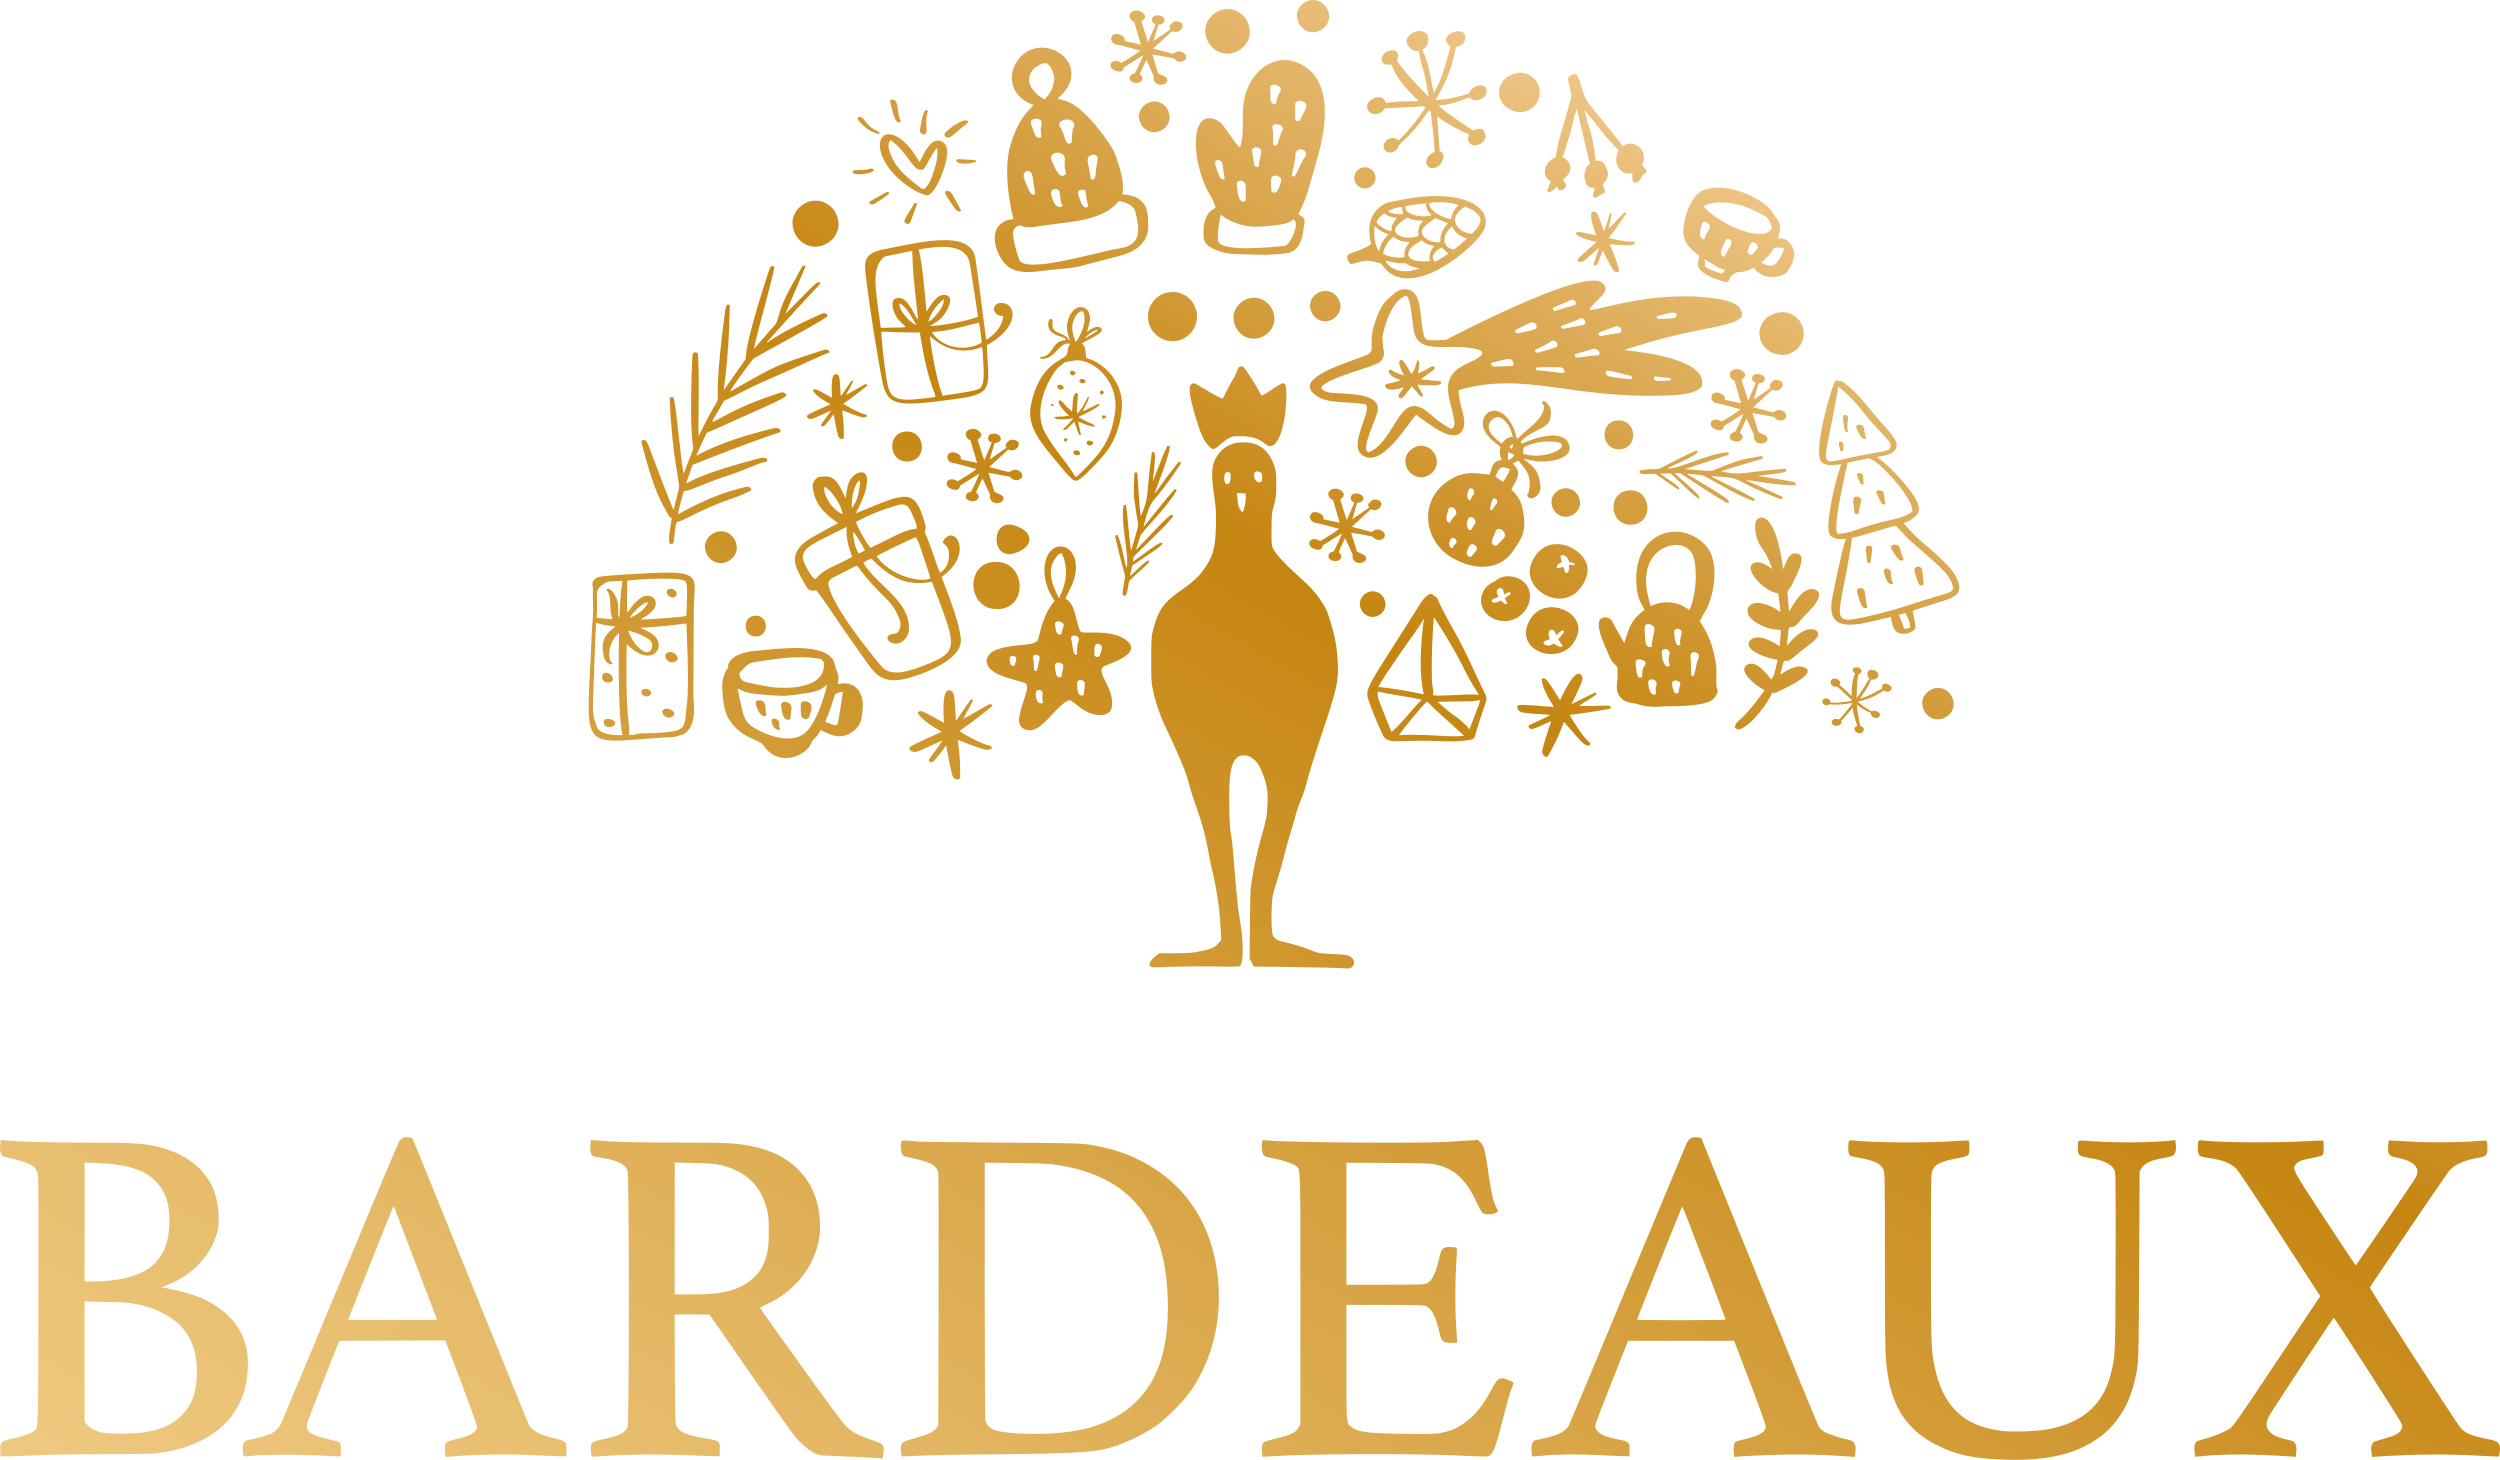 <?xml version="1.0" encoding="UTF-8"?>
<svg id="Laag_1" data-name="Laag 1" xmlns="http://www.w3.org/2000/svg" width="2556.34" height="1492.68" xmlns:xlink="http://www.w3.org/1999/xlink" viewBox="0 0 2556.34 1492.68">
  <defs>
    <style>
      .cls-1 {
        fill: url(#Naamloos_verloop_21);
      }
    </style>
    <linearGradient id="Naamloos_verloop_21" data-name="Naamloos verloop 21" x1="888.74" y1="2001.76" x2="1903.18" y2="244.7" gradientUnits="userSpaceOnUse">
      <stop offset="0" stop-color="#efc981"/>
      <stop offset=".15" stop-color="#e8be6f"/>
      <stop offset=".43" stop-color="#d7a343"/>
      <stop offset=".71" stop-color="#c58511"/>
      <stop offset=".94" stop-color="#e4b76c"/>
      <stop offset="1" stop-color="#eec687"/>
    </linearGradient>
  </defs>
  <path class="cls-1" d="M1260.37,388.58c2.06-3.38,3.96-7.35,4.21-8.67.33-1.4,1.16-3.14,1.9-3.96.66-.74,2.15-1.4,3.22-1.4,1.57,0,3.05,1.82,8.01,9.33,3.38,5.2,7.26,11.56,8.67,14.28,1.32,2.64,2.81,5.37,3.22,5.94.58.83,3.05-.5,10.57-5.53,5.37-3.71,10.48-6.69,11.23-6.69,3.38,0,3.96,2.06,3.96,13.95,0,22.87-6.44,46.23-13.62,49.45-3.47,1.57-4.95,1.16-9.16-2.31-5.61-4.62-12.96-6.77-23.77-6.93-7.76-.08-8.67.08-12.71,2.31-2.39,1.32-6.52,4.46-9.25,6.93-6.03,5.37-7.1,5.28-12.3-.99-4.38-5.12-7.02-11.39-11.97-27.74-5.86-19.15-7.51-30.3-5.04-33.02.83-.91,2.23-1.65,3.14-1.65s5.37,2.39,9.99,5.28c8.26,5.12,18,10.4,19.32,10.4.33,0,1.98-2.89,3.63-6.44,1.73-3.47,4.71-9.16,6.77-12.55ZM1323.61,988.82l-41.69-.5-2.06-4.13-2.06-4.13.25-33.43c.08-18.41.58-36.41.99-40.04,1.73-13.37,6.77-37.48,10.48-49.94,5.28-17.91,5.94-21.3,6.52-33.43.66-12.96-.25-19.65-4.13-30.13-3.8-10.07-6.6-14.53-11.56-17.91-3.3-2.23-4.71-2.72-8.42-2.72s-4.87.41-7.26,2.56c-4.05,3.55-6.03,9.41-7.18,21.63-1.24,13.46-.58,47.3,1.16,56.3.66,3.63,1.49,9.41,1.73,12.8,2.56,31.2,4.87,57.37,5.45,61.5.41,2.72,1.73,11.23,2.89,18.99,2.89,19.4,2.64,37.48-.58,41.44-.66.83-6.6.91-26.17.58-13.87-.25-33.76-.08-44.17.33-11.47.58-19.48.58-20.39.17-3.63-1.98-2.15-6.03,4.21-11.06l3.71-2.97h16.1c13.62,0,17.67-.33,26.25-2.06,10.9-2.15,14.2-3.63,18.41-8.42l2.64-3.05-.58-11.97c-.99-19.81-3.96-39.95-8.75-59.52-.83-3.38-2.56-11.8-3.71-18.57-2.81-15.68-6.6-29.8-12.22-45.49-2.48-6.77-5.28-15.44-6.36-19.32-1.07-3.88-2.56-9.25-3.38-11.97-2.06-7.26-13.04-32.77-20.06-47.05-6.85-13.79-11.8-27.74-14.69-41.36-1.73-8.17-1.9-11.06-1.82-31.7,0-20.97.17-23.28,1.9-30.13,5.28-20.47,10.48-27.82,28.56-40.45,12.22-8.58,18.08-13.95,23.03-20.97,9.91-14.03,12.14-21.88,12.63-44.25.33-14.69.17-18.16-1.73-31.53-3.47-24.35-2.89-31.78,3.47-41.44,4.13-6.27,10.9-10.9,18.33-12.47,1.57-.33,5.12-.66,7.84-.74,15.6-.25,26.25,7.68,31.62,23.53,1.98,5.94,2.23,7.6,2.23,19.32s-.25,13.62-2.39,21.46c-2.31,8.17-2.39,9.66-2.48,24.77-.08,13.21.17,16.59,1.24,18.99,2.64,5.61,12.3,16.26,25.26,27.9,13.13,11.64,18.33,17.34,24.93,27.24,4.29,6.44,5.28,8.58,9.41,22.04,4.13,13.54,6.19,25.18,6.85,38.8,1.07,20.55-.33,26.66-17.01,76.36-8.17,24.44-12.38,38.3-15.6,50.93-.91,3.71-3.22,10.15-5.04,14.45-1.9,4.21-4.21,10.98-5.28,15.11-1.07,4.04-3.8,13.54-6.11,21.05-2.31,7.51-5.12,17.91-6.36,23.11-1.24,5.2-4.29,16.02-6.85,23.94-4.54,14.03-4.62,14.78-5.2,26.75-.33,6.77-.33,16.01,0,20.56.58,7.51.83,8.34,3.05,10.57,1.73,1.65,4.05,2.72,8.17,3.71,11.39,2.64,20.23,5.28,28.65,8.67,8.42,3.38,8.59,3.38,22.54,3.96,10.73.5,14.69.91,16.68,1.98,5.53,2.89,6.85,8.17,2.97,11.31-2.15,1.73-2.81,1.82-9.74,1.24-4.05-.33-26.17-.91-49.12-1.16ZM1257.9,484.02c-.74-1.82-4.21-1.65-5.28.25-.41.91-.83,2.97-.83,4.62,0,5.45,2.97,8.09,5.45,4.71,1.16-1.49,1.57-7.26.66-9.58ZM1273.91,508.53l-.25-3.96-4.38-.25-4.38-.25.5,6.85c.41,5.28,1.07,7.59,2.64,10.07,1.16,1.82,2.39,2.81,2.72,2.48,1.4-1.4,3.38-11.06,3.14-14.94ZM1290.59,488.14c0-3.88-.25-4.46-2.06-5.28-4.13-1.9-6.19-.66-6.19,3.63,0,3.88,3.14,7.35,6.03,6.6,2.06-.5,2.23-.83,2.23-4.95ZM579.15,1483.7l-.25,5.37h-4.95c-2.72,0-16.43-.58-30.54-1.16-24.68-1.16-56.3-.66-81.23,1.32l-6.52.5-.58-4.62c-.74-5.78.08-9.41,2.31-10.81.99-.66,4.79-1.82,8.42-2.56,15.02-3.22,21.88-7.35,21.88-13.04,0-1.49-7.18-21.55-16.18-45.4l-16.26-42.68-54.15.17-54.15.25-16.35,41.28c-9.08,22.7-16.68,42.76-16.84,44.66-.33,2.39,0,4.04.99,5.61,2.23,3.38,10.65,7.02,21.46,9.16,5.45,1.16,10.4,2.56,11.06,3.3.99.91,1.32,2.97,1.32,7.43,0,3.3-.25,6.27-.58,6.6-.25.33-7.1.08-15.27-.5-19.48-1.4-62.41-1.4-74.05-.08-7.43.91-9.16.91-9.66,0-.41-.58-.74-3.63-.74-6.69,0-7.1,1.65-9.16,8.34-10.07,5.37-.74,17.25-4.05,20.8-5.86,3.47-1.73,7.84-5.94,9.41-9,.74-1.4,27.99-66.78,60.68-145.29,32.61-78.59,59.93-143.72,60.84-144.88.83-1.16,2.39-2.56,3.47-3.14,2.06-1.07,8.67-.91,9.82.33.41.41,27.08,66.04,59.35,145.87,32.28,79.83,59.27,146.2,59.93,147.52,2.89,5.61,12.71,10.65,26.42,13.62,11.47,2.56,12.22,3.3,11.8,12.8ZM446.9,1349.55l-22.04-58.03c-12.05-31.95-22.12-58.2-22.37-58.36-.17-.17-10.73,25.92-23.44,58.03l-23.11,58.36,23.03.25c12.63.08,33.1.08,45.49,0l22.45-.25ZM1897.26,1485.1l-.58,4.62-7.1-.5c-27.24-1.98-53.41-2.48-77.93-1.49-14.12.5-28.48,1.16-31.95,1.49l-6.44.5-.5-4.62c-.5-4.71.5-9.99,1.9-10.9.5-.33,4.46-1.4,8.92-2.48,16.51-3.96,22.12-7.43,21.88-13.46-.08-1.73-6.93-21.05-16.18-45.16l-16.1-42.1h-108.39l-16.43,41.36c-9.08,22.7-16.68,42.84-17.01,44.58-.41,2.81-.17,3.71,1.73,5.94,3.63,4.29,9.49,6.69,22.7,9.25,9.99,1.98,10.9,2.89,10.57,11.06l-.25,5.86h-4.54c-2.48,0-14.36-.58-26.42-1.16-22.37-1.16-45.07-.83-60.1.83-4.29.5-8.01.66-8.26.33-.25-.25-.66-2.81-.83-5.7-.41-6.03,1.24-10.15,4.21-10.73,21.96-4.46,29.31-7.59,33.85-14.61.66-1.07,27.74-65.71,60.02-143.56,32.36-77.85,59.6-143.23,60.51-145.21.91-1.98,2.81-4.29,4.21-5.2,1.98-1.24,3.47-1.49,6.6-1.16,2.23.25,4.13.58,4.21.66.17.17,26.91,66.21,59.44,146.78,32.53,80.57,60.1,147.77,61.17,149.17,1.16,1.49,3.63,3.55,5.53,4.71,3.71,2.15,17.09,6.6,22.54,7.51,7.76,1.24,10.07,4.71,9,13.37ZM1764.6,1349.22c-.08-.41-10.07-26.58-22.04-58.2-12.05-31.62-22.12-57.46-22.37-57.46-.5,0-46.23,114.66-46.23,115.9,0,.25,20.47.5,45.49.5,26.5,0,45.32-.33,45.16-.74ZM248.78,1425.58c-11.47,33.76-43.75,55.56-89.82,60.51-4.71.58-27.24.91-54.48.91-32.11,0-55.23.41-74.71,1.4-15.6.74-28.56,1.07-28.89.74-.41-.33-.66-3.38-.66-6.77,0-7.68.99-8.75,9.91-10.65,9.82-2.06,21.38-5.94,23.94-8.01,5.28-4.13,4.95,4.71,5.2-130.68.17-67.69,0-125.73-.25-128.95-.74-7.84-2.56-10.65-9.33-13.95-2.81-1.4-9.66-3.55-15.27-4.87-5.53-1.24-10.73-2.56-11.47-2.97-2.23-1.16-3.47-6.52-2.72-11.89l.58-4.71,5.86.58c16.76,1.4,42.35,2.06,80.65,2.06,44,0,56.71.66,69.92,3.3,31.62,6.52,53.91,23.61,62.24,47.63,4.29,12.3,5.53,30.13,2.81,40.2-6.52,24.52-25.67,44.74-51.59,54.65-4.71,1.82-5.7,2.48-4.13,2.64,12.38,1.49,34.18,7.68,43.75,12.55,22.21,11.14,35.99,26.99,41.28,47.47,3.38,12.8,2.15,34.42-2.81,48.79ZM86.48,1310.34h9.08c26.83,0,49.12-6.11,60.76-16.68,11.64-10.65,16.92-24.77,16.92-45.65,0-18.41-4.29-30.46-14.45-40.45-9-8.92-20.23-13.7-38.47-16.51-4.29-.74-13.7-1.49-20.8-1.82l-13.04-.5v121.6ZM164.49,1341.71c-8.83-4.29-16.1-6.52-28.07-8.75-5.04-.91-14.2-1.49-28.65-1.73l-21.3-.5v123.17l2.64,2.97c2.97,3.47,8.26,6.36,14.69,7.92,6.77,1.73,34.34,1.49,44.99-.41,17.34-3.05,27.49-7.76,36.82-17.01,9.91-9.82,14.36-20.64,15.52-37.4,2.23-33.27-9.58-55.23-36.65-68.27ZM903.25,1485.92l-.58,5.45-5.45-.5c-4.62-.41-18.74-1.07-53.33-2.48-5.45-.25-7.51-.74-11.56-2.81-5.61-2.89-12.3-8.5-18.82-15.85-2.48-2.81-22.04-30.38-43.5-61.34-21.46-31.04-40.37-58.12-41.85-60.35l-2.89-3.88h-35.41l.25,55.89c.25,54.73.25,56.05,1.98,58.86,3.38,5.86,10.57,8.75,29.64,11.97,14.28,2.39,14.61,2.64,14.28,11.89l-.25,6.27-4.54-.08c-2.48,0-18-.5-34.34-1.16-28.81-1.07-59.69-.58-85.11,1.4-6.44.5-6.6.41-7.1-1.49-.33-1.07-.58-3.88-.58-6.19,0-6.6,1.24-7.51,12.38-9.82,15.85-3.14,22.87-6.6,25.26-12.55,1.73-3.96,1.73-258.22,0-262.19-2.56-6.27-10.57-10.48-24.35-12.63-12.05-1.9-11.64-1.73-13.04-5.04-.91-2.23-1.07-4.38-.66-8.34l.58-5.28,5.86.5c18.24,1.57,41.44,2.15,83.13,2.15,48.05,0,58.45.5,73.72,3.3,45.4,8.59,71.57,38.8,71.57,82.63,0,33.19-22.12,65.22-55.14,79.66-3.47,1.57-6.27,3.14-6.19,3.63.17.41,18.66,26.5,41.28,57.95,27.24,37.97,42.93,59.02,46.56,62.66,6.36,6.36,12.05,9.41,26.58,14.36,11.97,3.96,12.63,4.71,11.64,13.37ZM779.75,1294.57c4.87-10.07,6.36-18.16,6.36-35.42,0-13.13-.33-16.35-1.9-22.7-6.11-24.1-21.88-39.29-47.14-45.07-5.61-1.32-11.31-1.82-27.08-2.15l-20.06-.5v134.81h17.67c25.43,0,37.64-2.06,50.85-8.42,9-4.38,17.42-12.55,21.3-20.56ZM1246.34,1327.59c0,34.67-10.57,69.01-29.55,95.84-7.18,10.15-24.02,26.99-34.01,34.09-14.94,10.48-36.82,20.47-54.07,24.52q-18.08,4.29-100.3,4.95c-45.4.33-83.05.99-91.47,1.65-7.93.5-14.53.74-14.86.41-.33-.25-.66-2.97-.83-6.03-.5-7.93.25-8.59,13.37-12.14,12.96-3.55,20.39-6.93,22.95-10.57l1.9-2.64.25-127.96c.08-70.42,0-129.11-.25-130.6-.58-3.47-3.88-7.35-7.92-9.41-3.3-1.65-14.45-4.79-23.28-6.52-3.88-.83-4.95-1.32-5.94-3.3-1.24-2.39-1.65-8.75-.74-12.14.5-1.73.83-1.82,7.26-1.4,3.63.25,7.43.66,8.34.91.91.25,38.8.74,84.2,1.07,77.68.58,83.21.66,93.28,2.31,19.48,3.05,34.84,7.84,50.85,15.85,52.01,25.76,80.82,76.11,80.82,141.08ZM1194.08,1329.32c-.91-31.29-5.78-54.24-15.93-74.38-17.83-35.58-49.12-56.3-96.26-63.56-9.16-1.49-16.18-1.82-42.93-2.15l-32.03-.41v130.68c0,83.62.33,131.84.83,133.73,2.48,9,12.63,12.05,42.51,12.88,51.1,1.32,85.85-8.59,110.04-31.45,24.27-22.95,35.08-56.63,33.76-105.34ZM1537,1409.4c-4.95,0-6.27,1.24-10.81,9.66-7.1,13.29-13.04,21.71-20.14,28.73-10.07,9.82-19.73,15.02-32.94,17.5-5.53.99-12.05,1.16-37.73.83-37.64-.5-46.48-1.65-53.58-6.93-5.2-3.96-5.04-1.82-5.04-66.29v-58.61h38.63c22.78,0,39.71.33,41.36.83,6.69,1.9,11.14,9.91,14.94,26.66,2.39,10.32,3.47,11.31,12.05,11.31h6.11v-3.14c0-1.65-.41-7.51-.83-12.96-1.16-13.7-1.16-47.8.08-65.63.58-8.17.74-15.11.5-15.35-.25-.25-2.64-.66-5.28-.91-5.86-.5-9.49.99-10.73,4.46-.5,1.24-1.65,5.45-2.56,9.33-3.3,13.87-6.6,20.47-11.64,23.11-3.22,1.57-4.71,1.65-43.01,1.65h-39.62v-124.74l43.59.25c41.61.33,43.75.41,49.94,2.15,18.9,5.2,29.14,15.44,41.11,40.95,1.73,3.8,3.8,7.35,4.46,7.92,2.23,1.82,9.16,2.06,12.8.41,1.82-.83,3.3-1.65,3.3-1.82s-.83-1.9-1.73-3.71c-3.47-6.85-4.95-12.88-7.76-32.28-3.96-26.99-4.87-30.79-8.42-34.34l-2.81-2.81-9.25.58c-5.12.33-14.28.91-20.39,1.32-25.59,1.73-162.38.83-185-1.32l-5.45-.5-.58,2.64c-1.32,6.93.41,13.62,3.8,14.45,1.07.17,5.45,1.16,9.74,2.06,10.4,2.31,18.74,5.28,21.3,7.59,4.54,4.21,4.29-3.05,4.29,135.47v128.29l-1.9,3.63c-2.64,4.87-7.92,7.51-21.63,10.73-5.86,1.4-11.64,2.97-12.8,3.55-2.64,1.24-3.63,4.95-2.89,10.9l.58,4.62,7.92-.5c38.96-2.64,143.31-3.05,192.26-.83,27.82,1.32,30.05,1.32,31.95,0,4.13-2.64,6.85-10.4,14.61-41.19,2.72-10.98,6.03-22.7,7.43-26.09,1.32-3.47,2.39-6.52,2.39-6.85,0-1.16-8.17-4.79-10.65-4.79ZM2224.33,1165.71l-3.8.5c-19.23,2.31-58.2,2.56-84.2.5-8.01-.66-10.48-.58-10.98.25-.33.5-.66,3.47-.66,6.44,0,8.01.83,8.75,12.05,10.65,16.02,2.72,24.02,7.1,25.92,14.12.66,2.23.83,31.78.58,93.04-.25,97.91-.17,95.27-5.2,114.83-8.09,31.2-29.39,49.45-65.55,55.72-10.65,1.9-34.51,2.64-45.16,1.4-39.71-4.62-61.09-25.34-69.51-67.36-3.14-15.52-3.38-24.68-3.38-111.45,0-79.91.08-84.37,1.57-87.51.83-1.82,2.23-3.96,3.05-4.71,3.14-2.81,10.81-5.61,20.14-7.35,11.8-2.15,13.04-2.64,14.12-5.45.83-2.15.58-12.22-.25-13.13-.25-.17-5.78.08-12.3.5-29.55,2.15-84.37,1.82-105.34-.5-3.3-.41-4.46-.25-4.71.58-1.49,4.79-.99,12.96.99,14.94.41.41,4.87,1.49,9.82,2.31,15.19,2.64,21.46,5.7,24.27,11.89,1.49,3.22,1.57,7.59,1.57,93.37,0,91.8.25,100.8,3.3,118.63,5.7,33.27,20.89,54.81,48.54,69.1,20.89,10.73,39.21,14.69,71.57,15.52,20.8.58,35.5-.5,50.44-3.47,44.17-8.92,71.99-35.25,81.64-77.43,4.13-17.83,4.05-15.52,4.46-117.88l.5-96.17,2.31-3.55c3.22-4.87,9.82-7.84,21.96-9.91,7.84-1.32,9.74-1.98,10.9-3.47,1.9-2.56,2.39-5.53,1.82-10.65l-.5-4.29ZM2544.88,1471.73c-6.85-1.07-16.84-3.8-21.05-5.78-2.23-1.07-5.7-3.55-7.51-5.53-3.38-3.47-93.12-142.24-93.04-143.89,0-.83,75.87-112.44,80.57-118.63,5.04-6.6,16.02-11.72,29.64-13.87,8.75-1.4,10.24-2.97,9.99-10.9-.08-3.22-.41-6.11-.83-6.52-.41-.41-4.54-.33-9.33.08-17.5,1.65-50.52,1.9-70.91.5-10.65-.66-19.56-1.16-19.73-.91-.17.17-.58,2.72-.74,5.61-.66,7.76.83,10.07,6.93,11.31,12.3,2.48,18.41,5.28,21.55,9.91,2.15,3.14,1.98,6.44-.41,11.14-2.06,3.88-60.59,89.57-61.17,89.57-.33-.08-14.53-21.3-31.53-47.3-34.01-51.84-33.76-51.26-29.47-56.38,2.39-2.81,7.35-4.62,18.24-6.44,4.13-.74,8.01-1.9,8.67-2.56.99-.99,1.32-3.05,1.32-7.84,0-3.55-.17-6.69-.41-6.93-.33-.25-6.44-.08-13.62.33-33.93,2.06-88.5,1.82-109.05-.5-2.39-.25-4.46-.17-4.71.17-.99,1.9-1.4,8.83-.58,11.8,1.07,4.13,2.06,4.71,10.48,5.86,14.53,1.98,23.28,5.45,28.98,11.47,1.9,2.06,21.96,32.11,44.41,66.78l40.95,63.07-44.25,66.37c-41.11,61.75-44.5,66.54-48.54,69.26-5.45,3.55-16.35,8.01-25.51,10.32-3.8.99-7.43,2.23-8.09,2.72-1.98,1.65-2.72,5.04-2.15,10.4l.58,5.2,4.21-.41c17.83-1.98,40.7-2.48,63.15-1.57,13.04.58,26.33,1.24,29.55,1.57l5.94.5.58-4.95c.74-6.36-.91-10.65-4.29-11.47-13.87-3.05-19.07-5.2-22.95-9.49-3.71-4.13-4.05-8.09-1.24-14.61,1.57-3.47,66.12-101.7,66.87-101.7.83,0,68.77,105.91,69.51,108.56.74,2.15.58,3.3-.66,5.86-1.9,3.88-5.94,6.03-16.84,9-4.29,1.24-8.83,2.56-10.07,3.05-2.97,1.16-4.29,5.04-3.47,11.06l.58,4.71,8.75-.58c40.12-2.39,69.26-2.48,105.58-.41,8.34.5,15.35.74,15.52.5.25-.25.66-2.48.91-5.04.83-8.17-1.65-10.9-11.31-12.47ZM988.08,505.83c-2.85,6.09,7.37,8.39,10.76,5.51,2.41-2.05,2.52-4.87.13-6.92-1.43-1.23-2.05,1.16,5.66-15.35,8.79,19.02,8.06,17.09,7.56,17.17.12,1.25,0,2.57.4,3.72,2.42,7.08,13.77,5.01,13.53-.22-.15-3.27-3.34-4.08-9.27-6.71-1.94-6.22-4.03-12.92-6.1-19.56,28.4,5.07,19.55,3.05,24.41,6.23,6.21,4.06,13.03-2.03,8.91-6.59-3.29-3.64-8.61-3.73-11.98-.2-6.82-1.79-13.64-3.58-20.57-5.4,6.58-6.05,13.06-12.02,19.51-17.95,8.15,4.5,16.36-8.25,5.47-9.84-4.53-.66-5.34,1.78-6.98,3.22-1.3,1.14-1.56,2.54-.71,4.03.68,1.18,2.49-.48-16.84,12.86,1.72-5.78,3.34-11.25,4.94-16.65,1.88-.43,6.37-.91,6.42-4.58.08-5.5-10.42-6.84-12.32-2.89-1.71,3.55,0,5.44,3.14,7.02-2.56,5.96-5.1,11.87-7.64,17.79-.34.01.27,1.62-6.87-20.83,2.21-2.09,5.35-4.1,2.77-7.42-5.76-7.4-18.38-2.77-14.04,4.83,1.07,1.87,2.49,2.48,3.95,3.13,2.35,7.95,4.62,15.66,6.83,23.16-5.5-1.17-11.04-2.35-16.59-3.53.06-2.65-.3-3.76-1.9-5.02-3.01-2.37-8.74-3.59-10.72-.7-3.66,5.36,1.89,9.51,4.97,9.36,1.49-.07,23.56,6.09,23.61,6.11-6.16,4.86-12.76,8.51-19.22,12.47-11.96-7.21-16.69,7.15-2.78,8.82,3.05.37,4.78-1.21,5.1-4.28,6.54-4.09,13.07-8.17,19.84-12.4-2.33,6.59-5.44,12.51-8.42,18.49-2.05.47-3.95.92-4.97,3.1ZM1382.96,567.37c.12,1.24,0,2.57.4,3.72,2.42,7.08,13.77,5.01,13.53-.22-.15-3.27-3.34-4.08-9.27-6.71-1.94-6.22-4.03-12.92-6.1-19.56,28.4,5.07,19.55,3.05,24.41,6.23,6.21,4.06,13.03-2.03,8.91-6.59-3.29-3.64-8.61-3.73-11.98-.2-6.82-1.79-13.64-3.58-20.57-5.4,6.58-6.05,13.06-12.02,19.51-17.95,8.15,4.5,16.36-8.25,5.47-9.84-4.53-.66-5.34,1.78-6.98,3.22-1.3,1.14-1.57,2.54-.71,4.03.68,1.18,2.49-.48-16.84,12.87,1.72-5.79,3.34-11.25,4.94-16.65,1.88-.43,6.37-.91,6.42-4.58.08-5.5-10.42-6.84-12.32-2.89-1.71,3.55,0,5.44,3.14,7.02-2.56,5.96-5.1,11.87-7.64,17.79-.34.01.27,1.62-6.87-20.83,2.21-2.09,5.35-4.1,2.77-7.41-5.76-7.41-18.38-2.77-14.04,4.83,1.07,1.87,2.49,2.48,3.95,3.13,2.34,7.95,4.62,15.66,6.83,23.16-5.5-1.17-11.04-2.35-16.59-3.52.06-2.65-.3-3.76-1.9-5.02-3.01-2.37-8.74-3.59-10.72-.7-3.66,5.36,1.89,9.51,4.97,9.36,1.49-.07,23.56,6.09,23.61,6.11-6.16,4.86-12.76,8.51-19.22,12.47-11.96-7.21-16.69,7.15-2.77,8.82,3.05.37,4.78-1.21,5.1-4.28,6.54-4.08,13.07-8.17,19.84-12.4-2.33,6.59-5.44,12.51-8.42,18.49-2.05.47-3.95.92-4.97,3.1-2.85,6.09,7.37,8.39,10.76,5.51,2.41-2.04,2.52-4.87.13-6.92-1.43-1.23-2.05,1.16,5.66-15.36,8.79,19.02,8.06,17.09,7.55,17.17ZM1783.63,381.21c-5.76-7.41-18.38-2.77-14.04,4.83,1.07,1.87,2.49,2.48,3.95,3.13,2.34,7.95,4.62,15.66,6.83,23.16-5.5-1.17-11.04-2.35-16.59-3.52.06-2.65-.3-3.76-1.9-5.02-3.01-2.37-8.74-3.59-10.72-.7-3.66,5.36,1.89,9.51,4.97,9.36,1.49-.07,23.55,6.09,23.61,6.11-6.16,4.86-12.76,8.51-19.22,12.47-11.96-7.21-16.69,7.15-2.78,8.82,3.05.37,4.78-1.21,5.1-4.28,6.54-4.09,13.07-8.17,19.84-12.4-2.33,6.59-5.44,12.51-8.42,18.49-2.05.47-3.95.92-4.97,3.1-2.85,6.09,7.37,8.39,10.77,5.51,2.41-2.04,2.52-4.87.13-6.92-1.43-1.23-2.05,1.16,5.66-15.36,8.79,19.02,8.06,17.09,7.56,17.17.12,1.24,0,2.57.4,3.72,2.42,7.08,13.77,5.01,13.53-.22-.15-3.27-3.34-4.08-9.26-6.71-1.94-6.22-4.03-12.92-6.1-19.56,28.4,5.07,19.55,3.05,24.4,6.23,6.21,4.06,13.03-2.03,8.91-6.59-3.29-3.64-8.61-3.73-11.98-.2-6.82-1.79-13.64-3.58-20.57-5.39,6.58-6.05,13.06-12.02,19.51-17.95,8.15,4.5,16.36-8.25,5.47-9.84-4.53-.66-5.34,1.78-6.98,3.22-1.3,1.14-1.57,2.54-.71,4.03.68,1.18,2.49-.48-16.84,12.86,1.72-5.79,3.34-11.25,4.94-16.65,1.88-.43,6.37-.91,6.42-4.58.08-5.5-10.42-6.84-12.32-2.89-1.71,3.55,0,5.44,3.14,7.02-2.56,5.96-5.1,11.87-7.64,17.79-.34.01.28,1.62-6.87-20.83,2.21-2.09,5.35-4.1,2.77-7.42ZM1144.01,73.12c3.05.37,4.78-1.21,5.1-4.28,6.54-4.09,13.07-8.17,19.84-12.4-2.33,6.59-5.44,12.51-8.42,18.49-2.05.47-3.95.92-4.97,3.1-2.85,6.09,7.37,8.39,10.77,5.51,2.41-2.04,2.52-4.87.13-6.92-1.43-1.23-2.05,1.16,5.66-15.36,8.79,19.02,8.06,17.09,7.56,17.17.12,1.25,0,2.57.4,3.72,2.42,7.08,13.77,5.01,13.53-.22-.15-3.27-3.34-4.08-9.26-6.71-1.94-6.22-4.03-12.92-6.1-19.56,28.39,5.07,19.55,3.05,24.41,6.23,6.21,4.06,13.03-2.03,8.91-6.59-3.29-3.64-8.61-3.73-11.98-.2-6.82-1.79-13.64-3.58-20.57-5.4,6.58-6.05,13.06-12.02,19.51-17.95,8.15,4.5,16.36-8.25,5.47-9.84-4.53-.66-5.34,1.78-6.98,3.22-1.3,1.14-1.57,2.54-.71,4.03.68,1.18,2.49-.48-16.84,12.86,1.72-5.79,3.34-11.25,4.94-16.65,1.88-.43,6.37-.91,6.42-4.58.08-5.5-10.42-6.84-12.32-2.89-1.71,3.55,0,5.44,3.14,7.02-2.56,5.96-5.1,11.87-7.64,17.79-.34.01.27,1.62-6.87-20.83,2.21-2.09,5.35-4.1,2.77-7.41-5.76-7.41-18.38-2.77-14.04,4.83,1.07,1.88,2.49,2.48,3.95,3.13,2.34,7.95,4.62,15.66,6.83,23.16-5.5-1.17-11.04-2.35-16.59-3.53.06-2.65-.3-3.76-1.9-5.02-3.01-2.37-8.74-3.59-10.72-.7-3.66,5.36,1.89,9.51,4.97,9.36,1.49-.07,23.56,6.09,23.61,6.11-6.16,4.86-12.76,8.51-19.22,12.47-11.96-7.21-16.69,7.15-2.78,8.82ZM911.9,175.54c-24.88-29.81-8.02-54.61,17.99-24.99,4.19,4.77,7.03,9.95,10.34,15.22,5.26-10.13,6.61-13.86,12.57-19.6,5.05-4.87,17.16-3.17,15.71,12.19-1.24,13.03-13.11,43.54-21.65,41.27-12.72-3.38-27.6-15.28-34.96-24.1ZM910.17,156.69c6.64,17.94,21.72,27.89,31.97,35.97,1.22.96,3.56.59,4.45-.63,2.49-3.38,4.91-6.82,6.21-10.87,2.67-8.27,7.71-21.57,5.23-29.91-.55.58-1.04.98-1.38,1.48-11.26,16.79-9.48,21.97-16.81,20.67-7.24-1.29-11.44-17.07-29.05-30.17-3.51,2.55-2.12,9.41-.62,13.46ZM971.6,140.19c4.93-2.99,7.93-7.02,18.71-15.15-1.93-7.41-22.17,7.65-24.33,11.59-1.45,2.65,2.89,5.21,5.62,3.56ZM920.96,124.7c-.06-.4-.03-.81-.17-1.15-4-9.03-1.18-20.25-7.66-21.66-2.1-.46-3.4.71-2.84,2.78,2.29,8.54,4.99,23.66,10.68,20.03ZM982.72,215.49c-.1-.32-.14-.62-.28-.88-9.03-16.81-9.12-17.61-11.36-18.75-2.28-1.17-5.03-1.09-4.59,1.43.33,1.9.75,2.78,8.59,14,2.46,3.52,5.01,6.85,7.64,4.2ZM943.22,137.08c8.28,3.55,1-13.15,5.76-23.29-4.31-6.58-6.74,10.97-8.24,18.72-.41,2.11.52,3.73,2.47,4.57ZM932.65,222.22c3.47-9.24,3.54-8.77,5.13-13.75-1.33-1.42-2.41-1.32-3.26.15-7.37,12.7-13.24,18.92-6.99,20.18,3.76.76,3.76-2.96,5.11-6.57ZM897.2,136.81c.8.31,1.66.25,2.23-.69-.59-3.1-6.97-1.11-16.28-14.08-3.11-4.33-8.45-2.68-5.4.99,8.86,10.67,15.35,12.19,19.45,13.77ZM894.8,208.03c6.33-4.15,12.43-7.9,14.68-10.38-.79-1.34-1.96-1.67-3.19-1-16.28,8.95-15.53,8.51-16.51,9.2-2.82,1.99,1.15,4.71,5.02,2.18ZM882.15,178.04c7.36-.77,9.08-2.11,11.53-3.67-1.19-4.04-5.09-1.05-8.11-.81-4.82.38-11.48.33-12.14.56-3.8,1.32-1.59,5,8.73,3.92ZM977.65,164.28c1.97,4.83,16.93,2.89,20.68,1.08-.38-1.34-1.12-1.74-2.53-1.79-16.69-.63-17.45-1.79-18.16.71ZM1377.98,265.17c-3.25-7.65,8.71-5.33,23.95-15.39-1.05-5.64-2.35-10.64-1.58-18.72,1.25-13.08,11.98-23.12,22.12-24.71,9.04-1.42,53.57-13.06,82,.88,13.75,6.74,17.07,17.04,13.43,26.63-6.57,17.32-74.61,75.06-102.78,39.48-4.9-6.19-2.35-3.38-9.35-5.58-9.94-3.11-16.56.64-24.15,2.45-1.84-1.42-2.86-3.18-3.65-5.04ZM1436.26,262.74c-.92-5.84,1.56-10.67,5.27-15.36-6.2-.17-11.86-.78-16.24-5.26-6.42,4.16-9.53,10.17-11.08,17.33,5.61,3.36,16.09,4.92,22.05,3.29ZM1439.12,222.33c-1.36.9-6.52,3.87-10.54,8.28-7.62,8.34,7.61,16.07,22.11,10.6-.04-2.16-2.19-8.09,3.71-14.68,2.36-2.64-6.04,1.15-15.28-4.19ZM1456.3,242.41c4.21,4.12,10.89,5.91,16.39,5.21-.04-7.56,2.54-14,7.84-19.29-4.61-1.89-8.98-3.68-13.08-5.36-5.53,4.85-19.29,11.46-11.15,19.44ZM1451.78,274.28c-4.36-.72-8.21-1.12-12.34-3.9-4.56-3.07-2.38,1.28-22.72-3.96,3.84,8.54,16.85,15.03,35.05,7.86ZM1461.95,266.78c-1.01-5.77.79-10.67,4.49-15.25-4.87-.89-9.17-2.39-12.7-5.9-8.61,5.69-11.27,6.51-13.49,12.42-1.54,4.11,2.79,7.74,7.26,8.43,2.3.35,11.29,1.48,14.45.31ZM1481.03,259.3c-2.41-2.18-4.53-4.11-6.9-6.25-1.58,1.05-13.64,7.03-7.09,14.74,4.92-2.35,9.46-5.35,13.99-8.49ZM1500.14,243.86c-9.32-2.84-11.73-5.97-15.43-12.24-12.33,10.42-8.71,22.07,1.93,23.51,4.65-3.34,9.05-7.04,13.5-11.27ZM1492.77,234.37c3.44,3.1,7.77,3.96,12.26,4.76,5.47-5.49,12.06-12.84,7.12-18.79-3.79-4.57-8.76-7.24-14.18-9.09-12.72,8.37-12.41,16.6-5.2,23.11ZM1483.81,224.36c.48-6.25,3.41-10.83,7.71-14.69-5.93-2.75-24.29-3.9-29.92-1.89-1.44,5.23,8.97,13.53,22.2,16.58ZM1463.89,219.95c-3.67-3.33-6.13-6.96-5.68-11.85-2.62-.19-17.97,1.87-21.06,2.8-1.9,9.1,18.56,12.4,26.74,9.06ZM1419.09,216.07c3.43,2.53,12.15,3.88,15.7,2.48-.41-2.32-.82-4.62-1.22-6.92-5.75.51-12.44,2.56-14.48,4.44ZM1407.45,227.15c3.11,4.69,10.52,8.93,15.51,8.9-.27-6.46,1.09-7.1,5.4-13.33-4.67-.59-9.19-1.31-12.83-4.72-3.39,2.49-6.24,5.28-8.08,9.15ZM1410.3,256.98c1.06-7.07,4.29-12.56,9.76-17.12-15-5.34-13.81-11.29-14.43-7.53-1.82,11.06,2.05,22.33,4.67,24.65ZM948.35,686.52c-40.08,16.42-49.28,8.82-62.09-9.28-48.72-68.86-30.49-45.41-51.44-73.54-3.38.37-7.53,1.16-10.23-3.67-8.17-14.65-15.88-25.64-9.38-36.84,5.83-10.03,12.49-11.96,41.75-28.33-13.5-9.22-24.09-19.29-25.89-36.73-.45-4.38,1.81-8.17,5.73-10.22,15.01-2.73,18.71,1.47,27.77,21.57,1.23-1.73-.05-21.24,13.22-25.97,5.03-1.79,8.55.74,8.77,6.12.47,11.76-6.13,24.9-11.67,35.33,53.2-21.82,60.17-27.28,71.26,11.59.74,2.6.26,5.17-.73,7.12,8.31,19.32,9.73,27.64,15.73,41.98,5.48-2.77,10.83-11.23,8.77-22.85-1.21-6.83-7.91-6.14-5.08-10.35,11.53-17.17,31.39,14.32-1.88,37.36.31,3.54,16.69,39.64,19.54,63.12,1.89,15.6-19.63,27.63-34.15,33.58ZM936.09,549.37c-5.82,2.22-36.19,16.93-39.68,19.37,18.84,26.32,56.46,26.69,54.77,21.52-11.38-34.84-11.81-37.18-15.09-40.89ZM875.28,533.61c1.21,5.23,11.4,23.31,14.85,26.47,22.34-10.11,34.18-18.73,47.12-19.33.14-3.49.61-3.8-5.79-17.79-3.36-7.34-7.57-8.18-13.87-6.37-17.03,4.89-29.79,10.48-42.32,17.02ZM872.59,543.66c-.69,6,2.11,17.58,5.53,22.43,1.99-1.04,4.02-2.1,6.31-3.29-1.7-3.98-10.1-17.49-11.84-19.13ZM870.98,519.62c5.65-7.99,6.42-11.24,8.39-24.12.22-1.41.25-3.08-1.36-4.37-6.09,8.69-7.23,18.41-7.03,28.49ZM861.66,525.78c-1.36-9.6-11.51-24.95-18.55-28.05-2.05,8.43,8.29,24.07,18.55,28.05ZM871.36,569.4c-3.64-9.68-6.51-19.41-5.65-30.69-29.87,15.59-48.1,20.87-44.31,33.83,2.45,8.35,11.23,21.55,12.83,19.34,7.33-10.13,23.09-14.32,37.13-22.48ZM951.52,677.77c30.14-12.35,25.08-20.43,1.38-82.84-20.04,3.22-36.92,1.93-61.76-23.71-2.97,1.19-5.87,2.18-8.34,4.35,14.21,23.46,46.84,37.94,46.7,67.1-.02,4.91-1.9,8.86-5.44,12.14-10.86,10.06-25.75-5.45-9.44-6.81,5.56-.46,7.37-8.92,5.33-14.26-8.86-23.28-18.54-21.32-43.57-55.34-2.56.98,1.79-1.21-24.44,12.21-3.34,1.71-5.48,3.98-4.78,7.65,4.13,21.9,42.15,68.9,54.29,83.26,10.2,12.07,31.16,4.02,50.08-3.74ZM1205.24,472.2c-17.67,22.09-22.77,31.28-24.56,32.36,1.31-5.47,12.74-31.44,15.85-48.18-1.06-.22-1.84-.39-2.78-.58-4.76,9.2-13.21,32.61-14.94,36.58,1.54-16.51,4.52-33.83-.99-29.72-6.57,47.23-1.91,43.57-11.31,65.1-2.02-11.86-2.54-35.68-3.79-44.64-3.8.15-2.44-1.67-3.22,12.2-.63,11.29.48,17.28,4.11,39.68.5,3.11.55,2.31-7.1,28.23-2.25-15.55-2.89-31.21-5.15-46.98-.75.02-1.46.04-2.3.06-3.93,18.03,6.93,56.88,2.59,64.49-2.16-8.84-5.34-26.95-9.04-33.8-1.79.18-2.75-.37-1.64,4.47,10.76,46.97,10.58,30.88,7.91,47.63-1.3,8.17-.83,8.01-.7,9.55,4.36,3.34,4.83-6.89,6.46-14.68,10.08-9.86,19.64-17.05,20.79-20.34-.54-.24-.98-.44-1.43-.65-7.15,4.41-12.13,11.05-18.6,16.3.76-3.57,1.51-7.14,2.3-10.88,18.88-12.93,29.29-19.35,31.12-22.67-2.33-1.31.01-3.66-30.44,18.78.36-2.1.62-3.64.93-5.43,10.3-10.13,40.37-38.67,40.33-41.92-2.59-1.7-1.93-2.99-36.68,33.9-1.91,2.02-2.02,2.71,3.23-13.49,1.05-3.22,29.91-32.13,37.17-46.5-.76-.37-1.27-.62-1.92-.94-7.06,6.61-29.54,36.4-32.26,38.57,9.32-35.57,6.52-16.15,37.89-64.2.22-2.54.71-2.07-1.84-2.29ZM1025.63,323.12c-4.02-.2-6.92-.66-8.98-5.43-1.77-4.08,2.59-8.12,7.22-7.97,16.4.54,18.47,25.41-14.87,43.27,1.35,39.78,8.73,49.29-27.28,54.34-63.16,8.85-73.71,8.64-79.23-16.04-2.19-9.82-12.33-68.06-17.23-109.9-1.46-12.47-2.91-22.5,18.79-26.54,33.11-6.18,88.17-21.47,93.29,9.1,1.73,10.33,10.07,75.38,11.03,83.52,9.17-5.08,17.46-15.59,17.26-24.35ZM1001.1,329.8c-23.4,5.95-31.25,8.57-48.29,9.67,10.3,16.94,35.37,20.43,51.09,10.91-.93-6.83-1.51-13.66-2.81-20.58ZM944.18,285.54c3.71,36.12,2.76,29.13,3.61,32.93,4.02-7.62,11.55-19.09,19.83-16.64,7.88,2.33,2.45,13.36-2.42,20.14-4.15,5.78-8.95,8.05-14.41,11.4,11.21-.14,38.21-4.97,49.18-9.46-1.05-8.89-8.26-54.11-8.26-54.16-3.49-21.12-30.92-18.63-52.05-14.68-.25,2.89,1.93,5.15,4.53,30.48ZM964.91,306.16c-7.88,6.04-12.93,13.49-15.76,22.95,5.31-2.28,17.3-16.27,15.76-22.95ZM900.89,335.27c42.61-1.31,19.27,2.89,12.83-17.92-1.84-5.96-2.09-11.88,4.13-12.62,10.45-1.24,15.73,15.37,20.55,22.14,1.14-1.2-4.7-34.9-5.66-70.37-29.36,6.27-28.21,5.21-30.21,7.44-11.08,12.37-7.72,28.21-2.13,69.68.07.5.28.98.49,1.64ZM920.3,310.09c-3.33,5.36,11.34,21.23,16.78,22.35-5.05-8.24-8.75-16.81-16.78-22.35ZM940.59,340.07c-13.2.01-26.22-.32-39.33-1.03-.37,3.46,2.5,33.81,6.11,53.28,3.45,18.58,13.39,18.26,47.21,13.87,6.25-.81-4-1.58-14-66.12ZM1004.8,359.36c-.09-1.39-.32-2.78-.51-4.45-20.12,7.21-37.78,3.24-53.53-11.4,1.61,13.63,6.22,42.81,13.06,61.13.32-.04,27.09-3.56,35.92-6.41,7.26-2.34,6.76-12.69,5.06-38.87ZM604.96,650.51c.88-22.49,2.13-16.84,1.26-40.21-.19-5,.38-9.25-.24-11.3-1.15-3.85,1.9-7.43,5.77-8.83,6-2.17,60.94-4.58,67.3-4.68,38.83-.62,30.69,8.79,30.38,36.03,0,.06-.45,91.03-.45,91.03v.1c.03,5.99,4.27,26.63-7.94,36.74-2.22,1.84-5.73,2.34-6.02,2.47-5.15,2.42-9.15,1.7-22.47,2.69-82.57,6.17-72.16,12.36-67.59-104.04ZM656.95,610.46c10.06-5.52,25.06,8.1-.17,21.86-.45.24-.82.64-1.46,1.15,8.51.16,43.92-2.67,46.55-3.69.11-.81,1.18-25,.39-31.95-.33-2.94-2.03-4.44-4.96-4.97-14.26-2.58-49.41-.15-55.95.77,0,52.65-3.14,27.11,15.6,16.83ZM662.12,617.24c2.46-4.84-12.19,3.7-18.09,14.66,6.55-2.8,14.75-8.09,18.09-14.66ZM642.55,644.67c1.18,6.5,9.48,19.74,17.83,22.12,5.78,1.65,9.91-8.78,2.65-13.5-6.17-4.01-13.02-6.45-20.48-8.62ZM640.66,702.49c.21,30.03,3.72,40.95,2.55,48.86,6.81.69,7.14-1.61,13.58-1.52,13.91.19,24.15-1.12,29.33-1.71,17.37-1.98,13.73-10.96,16.38-29.49,2.43-17-.57-80.55-.67-81.14-61.78,8.31-50.33-.29-34.69,10.98,16.05,11.57.03,36.69-26.27,10.16-.3,5.55-.25,38.35-.21,43.85ZM610.15,631.74c5.34.44,10.59,1.28,16.17,1.46-4.06-10.36-.26-23.37-5.7-29.29-.29-.32-.26-.94-.37-1.43,1.05-.75,2-.62,2.83-.06,1.16.78,2.47,1.52,3.29,2.6,9.95,13.13,3.31,21.11,6.95,26.89.64-12.57,1.11-25.13,3.11-37.75-1.04-.24.55-.44-13.98.43-1.43.09-3.47,1.37-5.43,2.6-7.66,4.83-6.73,9.26-6.6,14.59.46,18.53-.76,16.41-.27,19.95ZM610.49,743.57c3.34,8.83,24.42,8.49,26.04,7.98-5.45-24.39-3.52-103.77-3.52-103.83-.26-.06-.42-.36-1.46.7-10.47,10.61-9.79,25.9-6.29,28.66.48.38.72,1.07,1.09,1.66-1.88.8-1.89.81-3.17.22-6.01-2.78-6.56-10.26-6.88-16.99-.57-12.27,9.17-17.83,12.93-21.31-6.79-1.02-13.25-1.71-19.61-3.68-.61,5.34-2.59,62.67-3.18,78.07-.46,12.09-.41,16.76,4.04,28.52ZM692.99,674.31c.74-4.27-4.9-8.41-8.99-7.44-9.53,2.26,1.29,16.63,8.99,7.44ZM688.16,732.23c4.59-4.05-4.25-9.17-8.9-7.15-6.1,2.65,2.81,12.51,8.9,7.15ZM659.63,711.88c2.91.91,5.3-.35,6.35-3.36-1.41-4.05-5.83-5.46-9.72-2.97-.94,3.38.13,5.31,3.37,6.33ZM626.74,695.53c-.03-8.16-8.98-9.22-10.55-5.54-2.85,6.73,6.45,10.94,10.55,5.54ZM617.45,736.72c-.91,7.48,6.81,8.54,10.72,4.67,4.29-4.25-7.81-8.87-10.72-4.67ZM691.76,608.49c1.49-3.07-3.33-8.13-8.7-5.73-5.07,4.32,5.53,12.26,8.7,5.73ZM1094.51,351.71c-11.8-3.32-14.69,15.66-29.03,15.11-2.78-.11-2.63-1.83.1-2.05,11.64-.97,9.48-16.02,23.42-16.9.82-.05.95-.2,1.19-.32-3.03-4.76-11.05-2.62-16.44-9.76-4.26-5.64-.81-15.06,2.57-10.53,0,5.91-1.23,9.04,4.31,12.18,3.75,2.12,8.64,2.45,12.72,8.14.14.2.36.34.98.92-2.39-6.66-5.06-13.36-1.78-22.54,5.77-16.15,18.58-13.73,21.17-5.68,2.67,8.32-1.82,14.56-1.95,19.32,10.19-9.94,19.75-3.87,12.22,1.39-6.32,4.41-8.98,5.21-17.87,10.07,4.26,3.24,3.86,7.9,4.37,14.76.42.18.88.42,1.37.57,18.26,5.45,32.25,22.79,34.95,40.36,1.96,12.78-2.09,39.31-17.41,57.62-4.91,5.87-19.73,22.28-26.23,26.1-5.13,3.02-6.58,1.49-30.25-27.51-10.79-13.22-22.39-29.04-19.03-47.26,7.01-38,27.4-46.06,33.88-50.21,6.34-4.05,1.96-9.02,6.75-13.79ZM1109.29,345.29c1.2.21-.01,1.03,11.64-6.21.61-.38,1.25-.9,1.3-2.02-7.74,2.17-11.94,7.83-12.94,8.23ZM1099.77,349.69c2.21-1.57,11.83-17.43,8.6-28.75-.31-1.08-.57-2.25-1.92-2.75-4.26.57-6.44,4.42-8.23,8.41-3.57,7.92-1.28,15.44,1.56,23.08ZM1088.16,370.9c-3.17,2.53-6.52,4.85-8.95,8.2-11.22,15.54-22.16,43.05-10.37,63.8,10.73,18.89,20.53,27.94,30,43.28.35.57.89,1.03,1.42,1.64,6.51-5.18,14.93-14.33,20.31-20.63,9.18-10.77,16.41-23.18,19.52-44.71,4.98-34.52-24.99-57.29-42.42-53.71-5.42,1.11-8.4,1.24-9.5,2.12ZM1082.87,409.48c-2.58,3.38,7.23,12.62,10.21,15.66-9.66,1.55-14.19.09-14.86,1.97.7.51,1.08,1.52,5.2,1.66,15.32.52,17.34-5.03,8.77,5.25-1.6,1.92-3.77,3.3-5.3,5.33,2.5,2.35,6.83-3.67,11.57-8.11,1.99,4.53,2.9,9.17,5.05,13.36.6.03,1.09.06,1.93.1-2.64-11.41-2.89-11.66-2.7-13.63,7.4,3.01,15.22,6.47,16.73,4.59-.28-2.05-5.09-2.11-16.82-9.29,1.19-.56,21.25-9.58,21.86-13-1.47-.49-1.45-.45-2.68.17-12.17,6.14-14.28,6.95-14.58,7.03,0,0,0,0,0,.01,0,0,0-.01,0-.01-.09.02-.02-.01,0,0-.59-.87,9.2-15.5,5.22-15.08-3.03,7.12-8.54,15.76-11.2,17.38-.56-6.92.95-13.63.95-20.64-.78-.16-1.5-.31-2.05-.42-3.51,2.86-2.82,6.36-3.91,19.08-9.15-7.62-10.64-12.66-13.4-11.38ZM1107.26,420.55s0,0,0,0c0,0,0,0,0,0h0ZM1101.05,460.55c-2.06-.2-2.73.17-3.78,2.25,1.51,3.61,6.42,3.37,7.31,1.02-.61-2.29-1.46-3.06-3.52-3.27ZM1085.99,398.49c.55-.52,1.18-1.11,1.8-1.7-.22-3.24-5.3-4.76-6.88-1.94,1.09,3.25,1.99,3.89,5.08,3.63ZM1115.86,450.95c-1.63-.61-3.24-.72-4.74.68-.07,7.9,11.21,1.74,4.74-.68ZM1097.82,384c1.2-1.31.63-.88,2.18-1.74-1.32-3.24-3.17-3.91-5.78-2.43-.29,3.06.55,4.02,3.6,4.17ZM1110.17,390.19c-.61-2.96-5.83-3.9-6.57-.7.7,2.93,5.49,3.29,6.57.7ZM1128.87,401.4c-1.14-2.66-2.34-2.87-4.35-.61.17.72.37,1.54.55,2.29,2.19.55,2.38.46,3.8-1.67ZM1126.98,425.46c-.03.53-.07,1.26-.12,2.03,2.41.9,1.38.99,4.58-.67-1.27-2.29-3.01-2.82-4.46-1.36ZM1087.88,450.58c2.65,1.39,1.79,1.61,3.96-1.28-1.08-.61-1.8-1.01-2.32-1.3-1.38.43-1.95,1.08-1.64,2.58ZM1074.58,413.9q.97,1.86,2.95,1.01c-.65-2.59-2.63-2.38-2.95-1.01ZM1830.49,623.36c-1.53,2.58-.83,6.04-2.72-18.23,2.91-4.89,3.54-4.98,4.65-7.29,6.86-14.39,15.25-30.11,5.08-31.86-7.63-1.32-9.9,5.47-14.17,16.23-8.03-64.45-27.37-55.67-28.42-47.16-1.31,10.63,3.2,20.89,6.82,25.66,5.16,6.82,7.77,13.39,10.38,20.77-1,.67-8.49-7.83-16.63-6.34-15.87,2.91,6.64,29.33,22.85,31.75,2.93,24.3,4.06,19.18-4.25,14.78-26.23-13.9-34.25,3.65-20.77,13.26,13.21,9.42,23.99,8.79,27.7,9.28-.38,5.55-.76,11.06-1.15,16.68-4.75-2.96-19.1-13.07-28.71-7.4-4.08,2.41-4.68,7.4,1.13,11.75,6.17,4.62,17.32,8.2,24.98,9.39.38.06.49.08.27.99-4.06,17.21-2.61,11.98-6.16,19.38-4.2-5.05-8.42-10.43-13.5-13.92-8.05-5.53-16.71-.83-13.69,6.42,3.07,7.37,16.49,16.91,20.24,18.16-23.09,32.33-26.62,28.89-29.93,35.69-2.01,4.13,3,4.71,4.1,4.4,12.69-3.57,30.72-29.46,33.45-37.33,3.6.67,5.22-.9,7.57-1.98,48.12-21.97,22.61-25.95,17.64-24.81-7.05,1.63-12.31,5.34-16.92,8.21,4.35-16.43,3.25-14.07,5.13-14.03,5.59.12,6.24-2.19,15.22-9.28,12.07-9.53,13.44-9.55,17.92-15.69,3.88-5.32-8.55-17.56-30.5,8.18-1.4,1.65-1.25,3.49.88-16.3.39-.4.83-.84,1.31-1.32,3.73.01,6.49-1.85,8.75-4.67,8.77-10.94,18.67-17.3,20.88-27.07,1.58-6.99-7.45-9.34-13.51-5.68-6.69,4.04-11.96,12.75-15.9,19.38ZM1585.89,185.5c-3.51,8.08-4.33,9.11-3.26,10.25,1.46,1.55,3.84-.01,5.47-1.38,4.86-4.07,3.2-4.49,5-1.37,1.7,2.95,5.45,1.5,7.38-.94,1.93-2.45.33-4.07-1.7-7.62-.93-1.62-.22.17,4.45-5.67,5.49-6.87,1.64-14.73-5.37-17.98,11.09-32.36,11.61-42.74,12.55-43.76,1.05-1.13.77-1.82,1.4-6.09,1.13.66,9.4,39.68,13.96,56.17-1.01,1.09-2.22,2.06-3,3.31-3.3,5.31-3.38,10.95-1.18,16.64,1.78,4.62,5.21,5.13,9.17,5.25-1.25,4.62-1.55,5.2-1.88,6.87-.61,3.08,2.52,3.53,4.82,2.12,1.78-1.09,2.78-2.27,3.65-2.48,6.43-1.52,2.55-7.42,1.23-10.15,9.52-8.72,4.18-15.66,3.6-17.71-1.6-5.68-6.61-7.71-10.6-6.29-3.59-31.93-6.33-29.68-11.45-52.2,11.74,13.78,22.05,28.64,35.06,41.17-7.36,14.05,2.9,26.23,13.19,23.44,1.22-.33.76-.03.75,1.04-.04,4.18-.59,10.86,5.05,8.17,2.9-1.39,4.12-3.77,4.65-6.43,7.08-4.83,5.58-5.43.06-10.53,7.9-14.82-7.83-28.26-19.75-19.84-5.4-6.17,10.76,11.86-33.15-41.73-10.24-12.49-9.36-30.58-15.42-31.82-3.04-.62-7.83,2.57-7.22,5.95.44,2.43,4.21,14.77,3.28,18.04-14.81,51.98-11.63,37.86-15.96,60.86-.23.22-.41.21-1.22.59-10.48,4.95-13.94,19.12-3.55,24.11ZM1491.53,398.85c-.18,16.01,10.2,31.55,3.47,41.75-8.97,13.58-32.72-6.51-47.08-16.44-8.3,8.52-36.51,58.01-56.27,40.01-12.42-11.31,14.26-49.25,3.4-50.94-21.33-3.34-39.79.39-52.05-11.02-17.5-16.29,32.14-30.37,52.6-38.43,13.5-5.32,1.59-9.54,10.82-35.73,3.2-9.08,7.15-18.21,14.9-24.18,3.16-2.44,7.46-8.19,14.78-8.14,18.93.11,14.82,25.56,19.54,46.11,1.74,7.57,5.15,6.46,23.13,5.61.05,0,138.69-73.32,158.87-58.64,12.02,8.75-5.04,15.83-11.96,27.21-3.6,5.93,59.42-19.77,124.29-11.32,11.84,1.54,29.63,4.05,31.31,15.58,1.94,13.26-39.29,13.32-94.89,29.64-1.08.32-24.59,7.33-25.46,8.05,26.46,2.95,85.2,10.69,79.25,36.78-5.08,8.39-24.74,9.28-35.18,9.67-99.89,3.66-145.2-25.16-213.47-5.55ZM1694.51,389.59c3.17-.04,11.57-.12,13.83-.71.35-1.44-.34-2.44-1.53-2.49-5.97-.27-7.89-.82-13.69-1.46-3.4-.38-2.16,4.71,1.38,4.67ZM1694.25,325.06c.36.8.82,1.07,1.74,1.03,15.81-.68,15.64-.37,17.92-2.08.47-1.66,1.16-2.83-.36-3.62-2.95-1.53-3.91-1.06-18.41,2.74-1.09.29-1.35.9-.88,1.93ZM1611.5,327.66c-15.6,6.12-15.64,5.48-15.3,6.91.27,1.13,1.19,1.79,2.34,1.61,3.59-.59,19.99-3.68,20.86-4.03,2.8-1.14,2.04-4.57-.55-6.14-2.73-1.66-4.53.55-7.34,1.65ZM1588.76,317.78c2,.01-1.63,1.04,21-5.73,3.37-1.01,1-7.05-3.58-5.08-20.63,8.85-19.49,7.08-17.42,10.81ZM1505.41,356.11c-26.14-4.47-52.01,5.41-58.62-13.87-3.43-10-2.91-34.97-8.66-39.96-13.39,4.16-20.96,25.27-23.88,38.92-1.09,5.11-.61,5.62-.38,8.34.25,2.99.39,5.97,1.05,8.93,1.32,5.91-1.9,11.21-6.72,13.37-13.59,6.07-56.74,16.52-57.21,25.53,2.78,2.62,6.37,3.93,10.04,4.25,16.17,1.4,50.39-.1,47.73,18.04-1.38,9.44-17.64,38.65-9.65,43.03,23.88-8.85,29.94-51.04,49.31-47.31,11.07,2.13,15.16,12.14,33.87,22.33,2.06,1.12,3.23,1.04,4.44-1.92,2.72-6.66-5.85-23.92-6.07-38.22-.37-23.98,25.69-25.24,33.9-34.31,3.97-4.39-3.39-6.17-9.16-7.16ZM1547.22,370.1c-2.88-5.23-7.34-2.7-21.15.7-2.35.58-1.2,2.12.06,3.75,1.92.33-1.6.4,18.68-.21,2.8-.08,3.76-1.79,2.41-4.24ZM1568.44,337.02c5.96-1.5,1.67-9.66-4.32-6.7-15.17,7.52-15.58,6.98-14.7,8.97,1.08,2.45,1.36,2.17,19.02-2.28ZM1569.63,358.5c.05,1.07,1.46,2.75,2.9,2.11.99-.44,16.57-4.4,19.54-6.18,2.18-3.55-2.68-7.92-5.89-5.55-7.78,5.78-16.64,7.77-16.55,9.61ZM1598.98,377.45c-2.13-2.74-4.52-1.83-11.63-1.91-4.58-.05-12.46-.27-16.89.46-.33,1.51.49,2.58,1.84,2.66,12.84.8,23.93,3.1,26.23,2.67,1.85-.35,1.59-2.42.45-3.88ZM1635.5,361.23c-.08-2.97-3.29-5.33-6.12-4.51-21.5,6.24-20.26,4.64-17.92,8.7,3.07.18-1.88.43,16.79-1.62,4.5-.49,7.32.33,7.25-2.57ZM1637.39,343.59c15.19-3.38,18.83-1.95,20.24-4.15,1.63-2.54-1.81-7.12-6.04-5.6-5.46,1.96-10.9,4-16.33,6.05-1.88.71-.05,4.18,2.12,3.7ZM1666.51,383.98c-4.63-.63-19.4-5.39-23.02-4.87-1.98.28-2.7,2.57.58,5.39,5.6,1.54,20.59,3.37,23.82,3,1.8-.21.86-3.22-1.39-3.53ZM1471.3,389.69c-20.12-1.88-17.22-1.57-18.44-1.82,11.72-9.05,15.57-10.08,13.71-12.64-1.85-2.55-1.73.22-16.56,6.66.41-2.77.97-6.19,1.3-10.04.14-1.69-.94-4-2.5-3.39-.2,5.29-2.88,9.67-5.27,14.26-3.75-4.94-7.82-16.13-11.55-14.46-3.73,1.67,1.97,12.39,3.69,15.72-13.3-4.39-10.74-5.09-13.42-5.87-2.44-.7-3.33,1.98-.48,5.02,2.97,3.18,6.45,4.09,10.69,5.65-10.8,4.4-17.62,2.52-15.91,6.49,2.71,6.28,16.03,1.39,18.78.79-2.01,4.14-7.86,8.5-3.93,10.86,1.99,1.19,2.68-.48,4.67-2.53,3.35-3.45,4.79-5.8,7.39-9.47,5.49,6.14,5.71,6.56,8.15,9.24,1.7,1.87,3.87,1.85,3.37-.22-.41-1.69-1.49-2.56-5.72-10.56,3.44.42,26.44,1.92,24.44-2.04-.49-.98-1.3-1.55-2.41-1.66ZM683.15,525.97c1.79,3.28,2.12,2.85,3.7,3.96-2.66,17.37-3,17.39-2.59,24.42.18,3.14,4.22,2.74,4.58-.18,3.1-25.04,1.69-19.09,7.65-21.66,9.52-4.1,20.8-11.19,43.04-19.49,15.73-5.87,16.7-5.58,27.37-10.96,3.27-1.65-.32-5.11-4.44-4.15-39.16,9.19-66.55,27.17-69.3,27.96,1.74-8.19,3.71-16.13,6.11-23.83,1.8-.15,2.64.28,8.94-2.22,44.72-17.71,24.69-9.23,45.2-16.65,9.97-3.6,24.27-10.46,29.61-10.9.6-.05,1.39-.88,1.6-1.52.58-1.71-3.05-3.45-6.87-2.46-66.3,17.13-73.45,25.79-76.16,25.96,2.26-6.5,4.47-12.86,6.54-18.84,5.08-1.93,47.61-19.51,88.97-33.33,2.67-.89.84-5.86-6.77-3.99-58.11,14.27-74.72,26.85-78.05,27.6-.35-.31-1.41,2.3,10.25-23.07,12.91-5.26,15.56-6.9,30.42-13.48,52.5-23.24,52.94-23.92,50.32-26.54-1.75-1.75-3.83-1.64-6.18-.82-8,2.79-16.09,5.37-23.96,8.48-51.15,20.2-52.69,35.1-32.75-.36,19.09-8.81,17.32-9.84,52.07-24.87,23.48-10.15,51.88-23.92,53.94-23.93,1.04,0,1.79-.83,1.79-1.38-1.12-2.33-2.69-2.97-8.05-1.21-50.01,16.37-43.91,13.88-93.49,41.89-.03-2.21,19.32-28.1,23.58-33.46.75-.95,58.98-32.25,74.74-42.54,3.22-2.1-.98-5.33-4.77-3.63-52.49,23.48-54.55,30.64-55.97,29.13,17.95-20.25,36.08-40.33,55.02-60.15-4.25-2.31-.94-4.4-35.66,30.8-.41-.31-1.75,3.26,20.16-48.23-3.33-3.24-4.21,2.42-14.12,19.5-12.95,22.34-14.28,37.05-16.28,39.34-24.08,27.67-21.54,24.7-22.36,25.44,1.04-8.69,16.62-62.14,20.91-83.51-2.95-2.86-4.5.11-5.73,3.97-1.56,4.9-23.64,70.57-23.64,90.07-7.42,10.53-14.89,21.12-22.45,31.84,3.94-28.82,5.66-57.7,6.19-86.69-2.67-2.42-4.12.76-4.6,4.35-18.89,141.12,7.44,57.06-27.25,129.46-.82-13.42,1.09-53.98-.64-83.51-.09-1.59-.86-2.25-2.35-2.32-3.15-.16-3.35,2.11-3.48,5.04-5.72,132.36,10.06,67.02-8.75,119.02-2.06-4.71-7.53-65.85-10.1-76.64-.52-2.2-3.53-2.08-4.34-.63,2.36,61.21,10.99,86.77,9.54,92.49-6.09,24.07-5.43,21.71-5.77,21.74-21.33-53.02-24.21-65.18-27.7-70.21-1.46-2.1-5.48-1.21-4.96.88,13.14,52.39,21.34,63.16,27.29,74ZM1616.91,600.13c-19.06,27.5-62.31,2.68-50.72-24.91,10.92-25.99,37.43-21.69,50.6-7.78,9.49,10.03,7.96,21.38.12,32.68ZM1610.41,577.18c-1.47-2.01-3.79-1.93-5.93-2.37-1.53-8.09-9.99-9.17-8.58-4.26,2.35,8.16,1.52,1.35-3.76,7.8-.94,1.14-.4,2.43,1.08,2.56,1.3.11,3.57-.78,5.58-1.45.43,1.77.83,3.43,1.34,5.54.71.94,3.39,1.32,3.91-1.37,1.31-6.79-2.15-6.41,4.44-5.83.68.06,1.4.35,1.92-.63ZM1564.63,633.38c13.68-23.15,50.14-10.91,49.4,10.79-.12,3.51-1.58,6.67-3.07,9.79-13.81,28.9-65.75,12.28-46.33-20.58ZM1578.28,657.24c-.03,1.33,1.26,2.13,2.52,2.55,3.46,1.16,5.96-.59,8.14-1.86.73.58,1.33,1.22,2.06,1.61,4.8,2.54,5.71,2.65,6.72.69-1.44-2.14-2.93-4.35-4.44-6.61,2.25-2.53,4.56-4.79,6.03-7.65-1.57-2.76-2.87-.81-7.95,3.39-1.29-2.88-1.8-5.53-4.93-5.46-1.45.03-2.39,1.06-2.8,2.89-.5,2.27.25,4.35,1.06,6.66-5.4,2.28-6.38,2.38-6.41,3.79ZM1519.8,627.29c-9.45-10.13-5.96-26.35,6.87-31.87,3.76-1.62,5.7-6.08,15.87-6.22,25.06,1.19,28.81,27.97,10.59,41.31-9.87,7.23-25,5.73-33.34-3.22ZM1534.56,614.04c3.43,2.89,4.9,4.86,6.59,2.86-.82-1.82-1.64-3.63-2.45-5.4,2.27-1.62,4.74-2.53,6.22-4.66-1.55-2.27-2.95-.98-6.79.94-.87-3.84-.91-6.57-4.39-6.38-2.75.16-4.41,3.33-2.41,6.91,1.95,3.5,1.42.75-5.13,4.69-2.78,1.67.88,5.99,8.34,1.03ZM1860.83,468.85c-4.26-17.77,11.49-71.16,15.3-78.46.7-1.33,1.81-1.62,3.19-.99,1.41.65,3.46-.25,6.16,1.83,18.41,14.22,22.03,23.38,44.13,47.45,2.97,3.23,5.53,6.8,7.92,10.47,3.41,5.23,2.05,11.39-3.41,14.17-6.26,3.19-11.9,2.89-14.84,4.04.44.55,10.06,6.2,25.96,24.59,7.48,8.65,22.89,26.37,14.58,34.69-7.6,7.6-13.95,7.85-13.24,8.64,21.75,24.24,22.94,20.12,45.99,44.03,6.68,6.93,16.41,22.82,6.86,29.62-5.37,3.83-6.78,3.54-43.6,15.5,1.86,12,5.36,17.77-.43,21.19-3.42,2.02-7.16,2.81-11.04,2.29-8.4-1.11-8.91-8.17-10.59-15.24-.14-.58-.07-1.21-.11-1.93-29.19,6.62-66.33,20.33-60.49-16.8,1.9-12.07,10.08-48.54,11.75-54.91.78-3,1.93-5.78,2.57-8-6.87.56-14.49.58-17.04-5.85-3.4-8.57,3.96-41.53,6.3-50.5,2.77-10.59,5.28-17.6,6.03-20.11-8.47,1.42-19.93,2.72-21.96-5.72ZM1953.28,640.63c-1.03-6.61-1-5.45-4.84-13.89-2.36.66-4.62,1.3-6.95,1.95,3.2,6.09,3.72,9.59,5.67,14.1,2.22.17,6.47.04,6.12-2.16ZM1938.65,537.65c-6.76.91-28.13,8.61-44.97,12.43-.24.6-.47,4.43-1.03,8-12.23,77.41-24.02,81.49,18.99,71.78,30.63-6.92,39.05-11.51,80.23-23.5,2.55-.74,5.9-3.36,5.27-5.92-3.74-15.33-18.35-24.67-43.27-47.08-6.4-5.76-9.35-10.03-15.23-15.7ZM1911.3,468.55c-7.17,1.45-14.75,2.99-22.18,4.49-1.42,8.58-15.77,66.09-10.11,72.76,15.58-.09,19.28-6.68,58.4-15.04,7.02-1.5,15-5.32,16.21-6.23,1.26-.95,2.22-2.13,1.88-3.86-2.62-13.23-22.26-35.1-32.34-44.05-5-4.44-4.37-4.05-11.85-8.06ZM1880.99,470.35c41.43-9.41,49.79-7.94,51.62-12.19,1.12-2.61.86-4.83-1.53-7.56-2.48-2.84-4.84-5.8-7.51-8.45-20.37-20.21-21.52-28.7-43.47-46.62-.23.2-.23.12-.34.7-13.3,75.55-20.7,79.11,1.22,74.13ZM1906.75,604.85c-.74-4.98-9.21-4.93-7.72.88.43,1.66,3,9.86,3.09,10.14,2.79,8.76,8.52,5.93,7.3,4-1.39-2.19-1.07-4.24-2.67-15.02ZM1962.35,597.48c1.29,2,4.81,1.29,4.63-.46-1.34-13.08-.95-14.73-2.85-16.58-2.75-2.67-7.73-.54-6.36,4.06,2.71,9.07,3.02,10.58,4.58,12.99ZM1934.17,561.63c4.8,7.7,5.63,8.6,7.73,10.67,1.67,1.65,5.39.94,4.45-1.04-1.77-3.74-3.12-8.18-3.56-10.51-1.12-5.98-11.91-4.4-8.63.88ZM1933.43,585.47c-.4-5.85-8.1-5.04-7.2-.43.15.75,2.5,7.08,2.89,8.07,2.36,5.98,8.18,4.13,6.44,2.29-1.56-1.64-1.82-5.46-2.13-9.93ZM1907.94,561.04c.54,8.29,1.03,11.14,1.35,13.41.13.95,1.3,1.36,2.4,1.18,1.22-.2,1.04.13,2.8-14.2.53-4.3-6.84-4.94-6.55-.38ZM1894.94,512.39c1.51,10.33.35,13.76,4.06,13.51,1.22-.08,1.25-.75,1.64-2.79,2.23-11.84,2.03-6.53,2.62-12-1.3-4.53-9.23-4.91-8.32,1.28ZM1923.86,514.47c1,1.86,4.55,2.02,3.91-.21-.55-1.92-.36-.89-1.37-9.33-.99-5.07-9.56-4.54-7.75-.57.99,2.18,4.14,8.1,5.21,10.1ZM1905.27,487.47c.24-4.31-6.88-5.09-6.51-1.83.1.87,2.15,5.72,2.47,6.45,1.04,2.36,2.72,4.63,4.55,2.7-.56-2.46-.6-5.77-.51-7.31ZM1907.48,448.57c.7-.18.82-.74.48-1.38-.97-1.84-1.49-6.51-1.92-8.94-.98-5.63-10.52-5.41-7.27.81,2.99,5.73,4.76,10.53,8.71,9.51ZM1889.49,441.43c-.88-3.89-.41-9.53.2-12.48.56-2.76-1.25-5.24-3.58-4.63-2.44.64-1.92,2.38-.21,14.24.31,2.17,1.94,4.18,3.59,2.88ZM1884.7,460.15c.24-.95.31-1.74.19-5.75-.06-1.75-1.08-2.73-2.82-2.75-3.33-.04-1.23,3.07-.47,8.85.49,1.32,2.61,1.59,3.1-.35ZM1136.27,725.14c-2.01,7.05-17.17,9.71-32.07-1.95-9.22-7.21-9.8-7.9-12.33-6.7-9.94,4.71-21.14,22.53-31.93,28.35-8.48,4.58-18.91.66-17.89-9.76,1.58-16.15,13.38-34.56,5.45-36.93-16.58-4.95-31.72-8.08-37-16.82-3.69-6.11-1.27-13.7,10.21-17.58,17.18-5.8,34.2-2.58,40.19-8.63,1.85-1.87,3.85-25.23,17.57-40.7-16.51-22.73-12.01-51.6,2.71-55.26,14.55-3.62,26.95,16.89,12.67,43.79-.03.05-4.65,9.19-4.41,9.31,9.74,4.6,10.34,20.63,13.84,29.94,1.66,4.42,1.71,4.27,5.81,4.57,5.83.43,32.48-2.44,44.45,9.53,12.58,12.58-16.8,21.33-24.01,24.72-11.69,5.51,12.59,23.62,6.75,44.12ZM1037.24,671.1c-1.62-.52-4.71-.68-4.73,1.95-.01,1.61.04,3.24.3,4.82.4,2.45,3.24,3.88,4.76,2.5,1.4-6.19,3.18-8.15-.33-9.27ZM1060.46,684.89c.62-1.25.68-2.32,2.52-11.62.86-4.36-7.56-5.67-6.62-.52.75,4.07.95,8.18,1.03,12.49.89,1.17,2.34,1.13,3.08-.35ZM1066.43,717.23c-.98-1.67-.65-2.96-.24-8.35-.04-3.88-5.29-4.26-6.68-1.89-.86,1.46-.27,6.01.39,8.2,1.74,5.76,7.89,4.38,6.52,2.04ZM1082.46,611.1c.07.16.21.29.4.54,7.58-14.94,10.17-30.26,2.81-45.98-2.18.32-3.69,1.46-4.91,2.91-12.57,15.02-3.12,31.82,1.71,42.54ZM1082.41,677.32c-2.92.22-4.14,1.61-3.77,4.41.67,4.97.93,11.91,5.74,10.74,1.61-.39.96-1.26,1.32-3.05,2.06-10.06,3.07-9.91-3.3-12.1ZM1078.81,638.67c.67,4.45.68,10.27,5.19,10.26,2.23,0,1.19-1.71,1.51-2.63.63-1.77,1.23-3.54,1.95-5.27,2.3-5.57-9.55-8.33-8.65-2.36ZM1101.37,668.65c-.51-5.86.87-11.7,1.43-12.91,3.14-6.81-10.09-8.4-7.24-1.14,1.01,2.57,1.65,18.63,5.82,14.06ZM1109.22,699.12c-.21-4.68-8.23-5.49-7.94.12.28,5.52.25,12.66,5.53,11.91,1.27-.18,1.66-.71,1.51-1.94-.13-1.1,1-7.96.9-10.09ZM1122.51,658.15c-3.57.45-3.05,2.07-3.55,11.46-.1,1.85,4.3,3.47,5.53.72,1.15-2.56,1.83-5.24,2.2-8.01.4-2.99-2.05-3.36-4.18-4.17ZM1654.03,691.74c-.19-3.07-.05-6.17-.05-9.5-4.65-4.91-5.92-5.74-7.6-9.58-6.48-14.76-19.58-41.36-5.01-41.3,6.7.03,7.67,5.24,11.32,11.83.01.03,2.12,3.29,8.15,14.36,6.45-21.17,9.45-25.24,20.86-34.11-5.16-8.83-8.17-13.88-8.55-29.96-1.19-49.76,44.7-62.85,70.27-36.49,17.63,18.17,7.48,57.38-.08,68.64-2.05,3.05-3.51,6.5-5.21,9.72,2.85,4.63,9.89,13.27,14.4,32.69,3.56,15.37,2.39,15.04,2.52,32.46.02,3.05,1.94,4.55.94,7.58-1.57,4.72-4.51,8.11-9.28,9.81-11.05,3.94-32.19,4.36-36.38,4.26-11.25-.27-21.79,2.59-36.35-2.3-3.2-1.08-10.5-.65-15.41-5.26-8.65-8.11-4.17-17.06-4.54-22.85ZM1693.1,696.42c-2.62-2.45-7.46-2.74-7.79,1.38.18,1.13.64,13.69,6.97,12.35,1.17-.25,1.41-.92,1.06-2.06-1.74-5.56,2.37-9.24-.24-11.67ZM1707.3,680.6c-1.32-5.33-1.51-6.08-.14-12.4,1.08-4.98-8.07-6.62-7.96-1.29.12,5.52.86,9.42,3.81,13.5,1.12,1.55,3.23,1.59,4.29.19ZM1716.35,696.61c-2.73-1.48-7.09-1.07-6.59,2.67.4,3.02.79,5.99,2.15,8.39.93,1.64,3.01,1.87,4.4.63.97-7.87,3.62-9.76.04-11.69ZM1717.58,643.64c-2.67-1.26-5.78-.7-5.61,2.82.22,4.63.3,7.7,2.11,11.86.78,1.79,2.97,2.14,4.36.71-2.34-6.05,4.22-13.01-.86-15.4ZM1728.64,671.16c.64,8.27.57,16.61.59,19.1,4.52,5.04,3.68-8.8,7.71-17.83,2.45-5.49-8.85-8.44-8.3-1.27ZM1687.72,619.8c13.94-6.63,28.34-4.66,39.62,4.02,8-15.54,8.52-47.96,2.9-57.68-10-17.27-39.42-8.02-45.29,14.09-4.26,16.06-.03,27.92,2.77,39.57ZM1682.33,654.87c.26,5.21,3.01,7.21,5.53,6.74,2.33-.43.81-2.27,1.23-4.46,3.24-16.69,4.93-15.84-2.91-19.08-5.64.03-4.55,2.69-3.85,16.81ZM1672.39,677.32c.62,6.97.93,18.83,6.75,15,0-4.37-.08-7.88,2.89-12.2,3.8-5.53-10.14-8.43-9.64-2.8ZM1401.48,721.89c-6.72-19.01-8.73-10.15,45.69-96.51,4.41-7,8.06-13.66,13.21-17.18,3.47-2.37,5.71.75,5.9.83,3.87,1.75,4.48,5.68,6.09,8.96,9.07,18.45,15.01,27.05,22.99,42.8,7.4,14.61,17.48,37.34,23.62,49.6,1.1,2.19,1.36,4.35.6,6.65-2.21,6.66-9.61,28.31-11.12,34.93-.67,2.89-2.64,4.25-5.43,4.64-16.3,2.32-22.2,1.41-39.51.95-33.98-.91-45.02,4.09-49.69-6.26-4.37-9.7-8.8-19.37-12.35-29.41ZM1513.54,715.82c-10.12,1.5-.16,1.06-43.46,1.84.11.18,10.33,9.48,14.69,12.42,6.56,4.42,12.95,9.49,17.8,15.81,11.91-30.76,10.03-26.34,10.96-30.07ZM1464.76,701.26c.42,3.2,1.49,6.38.54,9.74,11.72,1.19,32.62-1.87,47.06-.56-17-25.11-14.07-30.12-45.96-79.16-.83.11-3.77,53.76-1.65,69.98ZM1430.5,751.67c30.62-1.45,51.68,2.62,66.63.74-30.97-28.67-19.55-17.12-37.87-35.04-3.23,2.26-22.2,24.8-28.76,34.3ZM1409.3,702.43c15.83,1.46,31.19,4.39,46.59,7.48-5.15-21.87-3.16-50.18-.55-72.31.91-7.74,3.42-8.08-7.01,6.93-.04.06-32.73,45.8-39.03,57.9ZM1422.91,748.58c11.41-10.02,20.11-22.43,30.91-33.16-16.7-3.55-26.88-4.24-45.15-8.36-.41,7.75,1.38,9.03,14.25,41.52ZM1721.58,232.23c2.12-20.75,12.66-34.59,18.99-37.29,26.91-11.45,68.81,11.46,73.6,25.13.4,1.15,8.77,7.57,5.1,18.44-.57,1.69-.75,3.5-1.13,5.32,1.69.4,7.58-1.84,13.16,6.34,5.06,7.43,3.85,14.31-.29,22.21-2.1,3.19-3.96,8.51-12.48,10.18-10.42,2.04-19.09-.47-25.38-8.86-5.4,3.58-11.5,4.52-17.94,4.79-7.96,5.77-4.74,2.84-7.38,8.37-.8,1.68-1.97,2.17-3.7,1.59-12.4-4.18-17.06-5.16-24.62-11.52-5.22-4.39-3.07-8.44-1.82-15.18-10.62-8.29-17.67-14.36-16.12-29.51ZM1764.1,276.29c-7.84-2.2-14.24-7.31-21.49-11.45.9,2.7,1.19,5.07.47,7.47,5.4,4.33,12.05,5.21,17.8,7.7,1.13-1.31,2.12-2.46,3.22-3.73ZM1763.87,247.01c-2.06,4.35-3.48,6.76-4.15,10.52-.62,3.45,2.52,5.53,3.78,4.68,3.35-7.77,6.64-10.26,7.02-13.96.31-3.07-4.25-6.3-6.65-1.24ZM1789.18,250.69c-.24-.08-1.95,5.35-2.03,5.59-.87,2.71,3.02,5.48,4.5,3.9,1.72-1.83,3.38-3.72,5.05-5.59,2.72-3.06-3.82-10.95-7.52-3.89ZM1814,253.49c-3.26,5.9-7.86,10.67-13.02,15.15,9.88,5.17,15.88,5.73,23.39-14.23-2.03-1.42-5.38-1.66-10.37-.92ZM1741.91,210.97c12.29,15.62,59.35,38.54,69.19,23.35,1.61-2.49.17-2.85-.67-5.48-.98-3.08-3.86-6.99-4.54-7.35-8.08-4.22-18.12-10.19-30.91-12.86-10.18-2.12-24.29-3.03-33.07,2.33ZM1743.26,243.4c.04-2.13,1.03-3.32,4.17-8.46,3.75-5.09-5.38-11.85-7.12-6.22-.68,2.18-1.25,4.4-1.75,6.64-1.85,8.33,4.64,11.21,4.7,8.04ZM1237.48,199.86c-18.28-30.86-21.57-83.2,1.81-78.74,8.63,1.65,10.94,6.73,17.8,16.1,7.14,9.76,9.52,13.57,10.93,13.23,6.75-19.64-2.6-40.78,9.86-64.87,9.88-19.11,31.81-31.57,53.5-19.39,30.67,17.22,25.52,60.88,15.93,94.63-12.85,45.2-11.11,40.1-19.68,58.31,3.79,2.26,7.15,3.9,6.32,8.46-1.51,8.3-1.55,16.83-6.52,24.17-5.52,8.17-13.95,7.35-23.88,8.27-13.2,1.22-17.82.13-38.78-.19-9.83-.15-21.04-2.68-29.08-8.34-3.42-2.41-4.84-6.02-5.05-10.06-1.44-26.98,12.79-27.41,12.22-29.39-2.16-7.54-3.07-8.3-5.38-12.2ZM1324.24,120.93c-.24,3.26,3.95,3.65,5.19,1.65,1.89-3.04,4.13-8.73,5.76-11.86,2.2-4.24-1.66-7.42-6.22-7.78-7.48,2.2-3.59,2.56-4.73,17.98ZM1320.81,179.33c3.74,6.2,7.93-11.69,13.58-18.72.35-.44.58-1,.77-1.53,2.49-7.23-10.63-9.49-10.56-.7.03,4.35-.9,7.68-3.79,20.96ZM1301.26,132.27c.62,2.15.5-.74.5,15.45,5.37,6.09,5.73-8.68,9.36-14.01,4.33-6.35-12.5-10.65-9.86-1.44ZM1302.92,179.62c-3.74.59-3.63,3.17-2.94,14.73.15,2.51,4.07,4.11,6.06.95,2.02-3.21,3.03-6.84,4.1-10.43.88-2.94-3.39-5.86-7.23-5.26ZM1298.7,90.47c.91,9.98-.86,14.41,3.65,15.78,4.59,1.39,1.03-3.67,6.64-12.56,3.95-6.27-10.95-10.53-10.29-3.22ZM1280.31,154.27c.91,6.51,1.38,10.82,2.48,14.62.73,2.52,4.63,2.35,4.37.23-.18-1.46,2.05-11.28,2.37-12.7,1.52-6.74-9.33-7.65-9.22-2.15ZM1264.67,189.6c.79,6.67,1.58,18.09,7.72,16.45.9-.24,1.43-.72,1.4-1.78-.15-5.86.23-10.26-.03-14.3-.43-6.6-9.89-7.12-9.09-.37ZM1247.53,223.29c-1.44,7.15-2.32,14.37-2.32,21.68,0,13.82,56.11,7.57,67.98,6.47,5.32-.5,10.66-13.58,11.65-19.06.54-2.96.65-5.85-2.36-8.01-3.74,3.29-8.35,4.61-13.17,5.24-16.01,2.11-29.41,4.11-43.99-.97-18.96-6.6-16.27-12.92-17.8-5.34ZM1242.63,168.15c2.89,9.73,5.28,17.87,9.76,14.54-2.83-12.85-1.02-16.12-4.53-18.28-2.66-1.64-6.4-.21-5.23,3.74ZM1025.43,266.93c-12.62-17.72-12.21-41.08,11-42.98-1.62-3.61-11.74-48.17-3.1-76.03,7.66-24.71,15.55-32.16,23.53-40.53-41.45-14.63-18.71-67.85,17.85-57.29,20.28,5.86,31.47,30.61,6.68,50.63,5.1,2.65,15.36-.64,38.76,27.28,7.1,8.48,19.09,23.85,21.82,34.6,1.15,4.53,8.52,21.26,5.66,36.12,19.5,1.44,26.7,10.41,26.28,27.72-.1,4.2,2.41,12.67-6.7,23.09-8,9.15-20.53,11.83-37.51,15.99-20.98,5.14-25.85,8.2-46.45,9.55-21.56,1.42-45.21,9.56-57.82-8.15ZM1112.21,165.41c3.94,18.26,2.33,18.1,4.74,18.13,4.32.06,2.54-5.59,5.42-20.46.2-8.29-11.84-5.46-10.16,2.33ZM1102.52,198.94c2.44,8.29,3.58,9.65,5.42,12.07,1.67,2.2,5.52,1.09,4.67-1.43-3.8-11.11-.16-15.63-5.98-15.72-3.8.47-4.91,2.34-4.1,5.08ZM1084.37,130.49c4.58,6.1,4.01,18.81,10.46,15.98,1.83-.8.92-1.91,1.03-3.55.98-14.45,1.16-9.26,2.71-14.94-.55-9.79-20.54-5.93-14.2,2.51ZM1075.29,164.14c3.3,6.98,7.34,19.3,13.71,14.67,1.75-1.27.52-2.16.16-5.25-.43-3.63-.86-7.28-.2-10.91-.46-10.09-18.02-7.73-13.67,1.48ZM1086.11,208.98c-1.48-1.36-1.39-2.44-2.49-11.72-.81-6.78-10.53-4.21-8.87,1.54,2.12,7.35,3.87,12.73,9.28,12.93.7-.32,3.75-1.21,2.08-2.75ZM1067.05,101.22c.83.52,1.52.15,2.08-.53,4.87-6.02,8.03-9.58,8.96-20.82-.49-5.88-4.74-16.44-10.36-15.24-14.2,3.05-25.86,20.89-.68,36.59ZM1054.46,127.29c2.24,5.95,2.65,9.34,5.08,12.29,1.9,2.31,5.75,1.25,5.3-.82-2.67-12.34,5.07-15.21-5.22-17.6-3.8.73-6.82,1.73-5.16,6.14ZM1047.17,182.59c2.92,7.21,7.38,21.52,11.48,14.93-.92-3.25-2.14-12.6-2.62-16.1-1.56-11.47-11.92-6.35-8.87,1.17ZM1036.03,241.72c1.77,9.66,1.92,11.22,5.98,23.55,5.2,15.77,79.95-7.93,103.01-11.33,23.66-3.48,19.96-20.87,15.68-38.39-1.42-5.82-10.8-9.07-16.63-10.05-15.78,19.89-45.81,20.6-72.58,24.52-16.35,2.39-21.56,3.71-28.77.3-6.16,1.32-7.53,6.82-6.69,11.4ZM856.58,699.66c1.71-.32,3.32-.78,4.95-.9,10.34-.81,16.89,5.37,19.44,13.41,2.58,8.17.72,16.33-.18,22.81-1.07,7.71-9.13,14.83-16.17,16.91-8.45,2.49-13.74-.09-21.91-3.52-3.7-1.56-2.62-3.32-4.74.31-4.07,6.98-7.24,7.75-8.24,10.71-4.3,12.79-32.86,26.4-48.78,3.1-5.27-7.71-22.59-6.07-36.01-27.74-4.69-7.57-5.66-19.71-6.33-28.69-.58-7.77.11-11.52,3.29-19.46,1.07-2.68,2.46-1.81,2.58-5,.4-10.48,16.82-15.34,27.25-15.98,12.85-.79,59.35-8.58,75.97,4.67,7.07,5.64,4.15,7.11,8.77,17.87,1.53,3.57.85,7.67.11,11.51ZM764.98,697.99c14.4,3.04,23.19,4.97,31.96,5.26,20.63.7,45.81-3.25,45.65-23.8-.02-3.01-1.74-5.53-5.35-6.04-23.85-3.34-39.76-.14-64.5,3.42-8,1.15-9.85,4.27-16.53,11.18-.52,6.01,2.72,8.69,8.78,9.97ZM845.78,700.2c-.52.08-.29-.16-1.59,1.01-6.96,6.24-13.71,6.75-30.96,9.18-12.33,1.73-14.09,1.41-39.86-.77-11.86-1-17.05-4.87-19.22-5.62.51,3.24,4.81,21.95,5.45,24.68,1.57,6.69,5.31,11.86,11.21,15.41,14.26,8.56,38.66,17.13,52.44,5.21,11.16-9.65,18.83-34.11,22.53-49.09ZM853.84,709.9c-3.08,9.56-5.82,19.14-10.11,28.26,7.37,2.04,12.13,6.29,13.16.77.21-1.16,4.34-25.31,5-31.66-3.02.14-5.45,1.52-8.05,2.63ZM821.65,717.08c-3.94.55-2.94,4.75-2.54,13.99-.12,3.6,6.25,6.12,7.92,2.59,1.29-2.73,4.22-10.96,2.02-13.64-1.91-2.33-4.39-3.35-7.39-2.93ZM798.57,721.8c1.7,9.74,2.53,13.5,6.88,14.22,4.2.69,2.21-3.55,3.83-10.55,1.79-7.7-10.74-11.24-10.72-3.67ZM776.32,716.03c-5.74-.02-3.35,5.32-1.06,10.54,1.26,2.86,4.26,6.44,7.27,5.67,2.01-.51.65-1.96.44-4.85-.26-3.61.87-11.34-6.65-11.37ZM796.02,736.96c-2.11-2.82-7.43-3.09-7.03.47,1.21,10.81,11.9,10.45,7.74,6.05,0-2.55.24-5.25-.71-6.52ZM1535.44,470.47c-1.93-4.39-2.32-8.9-1.24-13.53-6.94-5.49-16.49-12.2-17.85-22.22-1.26-9.26,6.65-17.42,16.15-13.94,8.65,3.16,15.03,14.19,17.5,23.69,1.08,4.15.28,3.14,1.85,4.24,8.57-9.23,23.29-17.66,26.65-29.89,1.28-4.64-.96-4.29-1.38-6.98-.27-1.73,1.27-2.71,3.9-.39,5.86,5.17,5.35,10.87,3.78,17.77-2.04,8.97-20.09,11.31-29.94,22.36.46.7.88,1.35,1.38,2.12,16.25-7.56,43.94-15.22,48.55,2.1,3.56,13.37-21.43,17.75-35.2,15.67-9.14-1.37-11.69-2.97-11.9-2.48,11.88,9.1,16.24,13.18,17.54,28.78.76,9.09-11.16,15.91-13.4,9.08-.67-2.06.92-1.83,1.24-3.2,4.21-18.24-4.2-24.99-10.69-32.71-7.26,4.1-5.74,2.64-4.12,4.52,5.16,6,6.74,9.06-2.81,24.84,5.83,6.71,9.87,10.34,11.92,22.34,1.88,10.98,2.66,21.2-4.08,31.5-6.53,9.99-9.99,16.1-18.78,20.83-15.11,8.14-32.72,4.45-47.82-3.55-31.86-16.88-37.62-62.44-2.01-82.07,14.52-8,23.69-5.55,38.46-3.96,1.82-4.45,2.39-15.08,12.29-14.93ZM1500.43,508.1c.21,1.46,1.6,4.22,3.09,3.25,1.26-2.87.85-2.53,3.1-5.42,1.7-2.18.74-5.58-1.86-6.55-3.45-1.28-4.71,6.16-4.33,8.71ZM1501.09,540.51c.43.85,1.25,1.4,2.25,1.56,1.86.31.78-1.19,4.58-6.03,3.27-4.18-3.84-10.39-6.64-5.64-2.18,5.52-1.49,7.57-.18,10.12ZM1483.09,533.7c2.78-6.1,7.53-6.67,5.78-11.11-1.5-3.82-6.51-5.8-7.75-1.93-1.42,4.41-3.98,11.7.18,13.6.83.38,1.44.18,1.79-.57ZM1483.48,551.06c-3.79,6.75.17,10.38,2.37,8.91-.32-1.55.83-1.85,3.13-4.68,2.26-2.78-3.67-7.49-5.5-4.24ZM1507.87,557.28c-2.32-1.54-4.19-1.09-5.84,1.7-1.03,2.1-2.24,4.15-2.22,6.48.02,1.89,1.39,3.52,3.15,3.94,1.65.4,1.62-.4,2.58-1.54,3.04-3.62,7.36-7.23,2.32-10.58ZM1557.46,464.19c26.54,7.18,53.01-10.48,32.39-12.48-17.49-1.69-27.37,3.81-31.89,5.69-.18,2.46-.34,4.54-.51,6.79ZM1525.87,521.85c1-1.65.45-2.14,4.18-6.41,3.22-3.69-2.19-7.99-3.94-4.5-.45.89-2.06,5.17-2.25,8.58-.07,1.37.56,2.13,2.01,2.33ZM1535.6,541.64c-5.63-1.74-5.16-1.69-10.16,11.56-.95,2.52,3.23,6.52,5.53,4.13,2.24-2.32,4.45-4.66,6.69-6.98,2.61-2.7.87-6.48-2.06-8.71ZM1548.83,465.43c-2.26-1.09-4.42-2.13-6.64-3.2-.45,2.74-.37,5.48-.03,8.39,2.74-1.24,4.88-3.02,6.67-5.18ZM1547.27,454.19c-1.72.69-3.11,1.57-3.81,3.3.78.47,1.5.91,2.41,1.46.19-1.78,1.81-2.87,1.4-4.76ZM1535.56,453.57c3.03-3.65,6.02-7,11.37-6.72-1.6-5.42-2.89-11.93-9.14-17.45-3.91-3.46-7.82-4.14-12.12-.18-8.64,7.96.4,17.55,9.88,24.35ZM1529.09,487.29c2.62,1.84,5.14,3.61,7.82,5.49,2.81-4.04,5.6-8.12,7.11-13-10.64-4.05-10.62-1.45-14.93,7.51ZM1928.3,707.02c2.23.79,4.29.1,5.56-1.82,1.82-2.75-2.71-6.41-6.48-6.16-3.18.22-2.79,3.16-2.89,5.04-10.14,5.19-13.92,8.13-22.74,10.38,4.59-7.46,8.76-11.38,11.57-19.73,2.18.74,4.02.22,5.67-1.19,3.88-3.31.49-8.25-4.52-8.67-3.19-.27-5.22,1.89-4.76,5,.15.99-.61,1.77,1.94,4.07-5.42,7.15-2.62,5.64-12.78,19.45-.29.39-.05.5-.4.25.36-8.11.11-16.27,1.94-24.32,1.25-.2,4.48-2.39,2.42-4.92-3.61-4.43-10.59-1.34-7.59,2.67,1.94,2.58,2.23.43.84,3.77-3.42,8.2-2.32,20.61-2.92,20.82-12.68-13.01-12.62-10.53-12.03-11.63,1.89-3.56-2.21-6.36-5.76-6.15-3.92.23-4.81,5.24-1.58,7.33,1.51.98,3.15,1.33,4.94.88.96,1.07,13.61,12.55,14.67,13.52v.95c-7.11,1.46-14.27,2.22-21.55,1.99,0-5.83-9.34-5.85-8.35-.44.41,2.26,3.78,3.78,5.92,2.62,2.67-1.44,5.02,1.38,24.21-1.86.05.39.09.74.14,1.16-4.33,5.3-8.53,10.7-13.05,15.66-1.79-.41-5-1.58-7.07.93-2.67,3.25,2.38,7.92,7.95,4.37,1.42-.9,1.71-2.07.97-3.58-.02-.04-.91,1,11.86-13.48.72,6.34,2.59,12.31,4.78,18.21-5.76,2.23-2.36,7.86,2.72,7.66,3.24-.13,3.7-3.25,3.78-3.44.86-2.08-1.6-3.39-3.47-4.12-1.18-3.58-3.82-20.14-3.43-21.77,4.05,3.92,9.01,6.24,14.04,8.41-.57,4.11,6.43,7.62,9.07,3.36,2.08-3.34-3.99-6.68-7.99-4.87-5.09-2.72-9.85-5.94-14.25-9.74.58-.51,8.76-1.66,18.23-6.58,11.51-5.99,6.42-5.44,10.38-4.05ZM1408.1,116.53c3.51-.78,6.32-2.64,8.18-5.83,2.88.12,37.01-1.86,39.89-2.01.56.55.9.89,1.36,1.33-7.87,12.21-16.84,23.5-27.36,33.59-8.34-8.18-21.45,5.16-12.34,11.32,3.82,2.58,10.7-.1,12.05-4.78,1.67-5.84,9.01-5.23,31.28-37.21.63.48,1.18.9,1.85,1.42,1.5,13.63,3.34,27.18,4.08,40.6-3.1,1.98-9.28,4.94-8.57,11.41.91,8.36,14.66,7.71,17.4-5.24.7-3.3-.56-5.34-3.75-6.41-.09-.03.14,2.7-2.64-35.85,10.06,7.86,21.23,13.55,32.73,18.69-4.88,11.35,7.92,14.4,14.76,6.85,4.36-4.81.55-9.84.38-10.22-1.77-4.15-7.09-2.47-10.74-.82-6.76-3.33-34.13-22.77-35.93-25.61,11.28-.3,21.55-4.13,31.7-8.28,5.07,6.56,19.9,1.49,17.53-8.25-1.86-7.65-15.13-3.66-18.16,4.58-11.02,3.46-22.3,5.75-33.89,6.71.09-1.55,9.92-14.84,16.15-35.27,7.57-24.84,1.22-16.81,8.77-20.51,4.26-2.09,6.15-5.99,5.19-10.5-1.37-6.45-12.97-5.11-17.88.63-4.15,4.85.6,8.41,3.14,11.2-6.8,21.76-7.89,31.29-17.05,47.05-4.23-17.02-3.99-28.48-11.97-44.19,4.12-2.08,5.94-5.44,6.24-9.77.7-10.19-11.1-12.26-18.72-5.68-4.84,4.18-4.6,10.11.48,13.81,1.61,1.18,1.67,3.34,8.52,2.94,2.61,17.76,4.39,11.66,9.88,45.53.16.97.64.78-.2.92-11.09-11.88-23.1-22.96-32.04-36.86,1.46-2.07,2.87-9.75-3.64-10.36-11.39-1.06-16.75,13.26-6.83,14.59,6.41.86,3.74-2.59,6.57,4.09,6.93,16.38,26.2,32.2,25.67,33.36-36.36-.12-32.73,3.28-33.49.89-2.43-7.69-12.19-5.76-16.86-.39-5.16,5.93.74,14.21,8.26,12.53ZM1740.42,485.92c3.37.34,37.75,22.41,53.33,26.45.2-.82.34-1.37.51-2.07-7.96-5.49-41.84-21.14-44.54-23.33,36.74,1.55,17.17,2.94,70.78,23.39,2.53-.32,2.17.26,1.85-2.28-25.34-12.57-35.4-15.61-36.83-17.13,5.62.12,33.43,5.77,50.45,5.26,0-1.08-.01-1.88-.02-2.84-10-2.7-34.67-5.99-38.92-6.83,16.46-2,34.01-2.76,28.83-7.28-47.55,3.61-42.98,7.38-66.01,2.77,11.16-4.5,34.33-10.06,42.81-13.18-.96-3.68,1.11-2.74-12.6-.55-11.17,1.78-16.78,4.14-37.9,12.44-2.93,1.15-2.14,1.03-29.09-.95,14.72-5.5,29.88-9.45,44.82-15.01-.18-.73-.35-1.42-.55-2.23-18.45-.01-54.11,18.85-62.47,16.22,8.18-3.99,25.2-10.95,31.11-16.01-.56-1.71-.22-2.77-4.72-.66-43.61,20.49-27.93,16.9-44.86,17.84-8.26.46-8.01.89-9.48,1.35-2.34,4.98,7.76,3.25,15.71,3.2,11.77,7.76,20.83,15.57,24.29,15.99.12-.58.22-1.05.33-1.54-5.82-6.05-13.38-9.51-19.88-14.71,3.65-.02,7.3-.04,11.12-.06,16.64,15.71,25.13,24.52,28.76,25.6.79-2.55,3.58-.76-24.82-25.76,2.13-.09,3.69-.16,5.51-.24,12.09,7.92,46.36,31.24,49.53,30.51,1.11-2.89,2.52-2.52-40.92-28.65-2.38-1.43-3.07-1.4,13.87.3ZM1011.48,720.25c-1.84.73-25.35,14.62-26.67,14.84,11.86-22.02,11.23-19,7.97-20.12-5.08,7.36-10.01,14.51-14.94,21.65-.82-.96-.19-.21-1.6-19.16-.54-7.22-.86-10.26-4.99-11.44-8.31-2.38-6.55,24.49-6.03,33.14-15.61-8.26-24.76-15.41-26.83-10.14,4.61,8.05,17.2,14.87,24.57,19.2-8.18,4.11-25.2,10.81-31.66,15.04-3.97,2.6,1.21,6.41,5.22,5.55,6.8-1.46,26.23-12.19,27.04-11.16-13.64,19.52-14.39,18.81-13.7,20.62,1.53,1.34,2.92,1.5,4.44.42,2.27-1.62,12.43-15.32,13.19-16.42,3.04,15.99,3.92,21.58,6.32,30.51,1.3,4.85,8.02,5.92,8.02,1.71.03-28.45-2.33-31.63-2.33-37.77,31.37,12.01,29.93,10.91,34.75,8.45-1.26-5.69.12,2.76-33.3-17.51,17.28-12.14,32.78-24.81,34-26.05-1.07-1.52-2.06-1.91-3.48-1.34ZM1566.68,745.44c2.77-.33,18.26-7.48,19.45-8.08-5,15.49-6.91,20.82-9.09,29.8-1.18,4.88,4.19,9.04,6.22,5.35,13.68-24.95,13.13-28.87,16.08-34.26,21.76,25.59,21.03,23.93,26.44,24.08,1.63-5.59-1.22,2.48-20.82-31.34,20.98-2.36,40.66-6.04,42.33-6.55-.21-1.84-.89-2.66-2.41-2.84-1.97-.24-29.25.67-30.52.23,20.97-13.63,18.97-11.28,16.65-13.83-7.98,4.02-15.74,7.92-23.49,11.83-.25-1.23-.07-.28,7.79-17.58,3-6.6,4.17-9.41,1.11-12.43-6.15-6.08-17.5,18.35-21.19,26.18-9.73-14.73-14.33-25.4-18.67-21.77.18,9.27,7.95,21.29,12.35,28.63-9.15-.31-27.29-2.61-35-1.99-4.73.37-2.01,6.2,1.92,7.37,6.66,1.98,28.86,1.89,29.07,3.18-21.33,10.58-21.65,9.6-21.91,11.52.7,1.91,1.84,2.72,3.69,2.5ZM855.16,382.66c-6.05-1.73-4.76,17.82-4.39,24.11-11.36-6.01-18.01-11.21-19.52-7.38,3.35,5.85,12.51,10.82,17.88,13.97-5.95,2.99-18.33,7.86-23.03,10.94-2.89,1.89.88,4.66,3.8,4.04,4.95-1.06,19.08-8.87,19.67-8.12-9.92,14.2-10.47,13.68-9.96,15,1.11.97,2.13,1.09,3.23.3,1.65-1.18,9.05-11.15,9.6-11.95,2.21,11.63,2.85,15.7,4.6,22.2.95,3.53,5.83,4.3,5.84,1.25.02-20.7-1.69-23.01-1.69-27.48,22.82,8.74,21.77,7.93,25.28,6.15-.92-4.14.08,2.01-24.23-12.74,12.57-8.83,23.85-18.05,24.73-18.96-.78-1.1-1.49-1.39-2.53-.97-1.34.53-18.44,10.64-19.4,10.8,8.63-16.02,8.17-13.82,5.8-14.64-3.69,5.35-7.28,10.55-10.87,15.75-.59-.7-.14-.15-1.16-13.94-.39-5.25-.62-7.46-3.63-8.32ZM1611.43,239.26c4.91,4.63,15.11,6.71,21.17,8.17-4.82,4.59-15.25,12.85-18.86,17.17-2.21,2.65,2.2,4.2,4.81,2.76,4.42-2.45,15.68-14.03,16.46-13.48-5.37,16.47-6.04,16.14-5.17,17.25,1.35.61,2.35.43,3.18-.65,1.24-1.61,5.41-13.3,5.71-14.22,5.5,10.49,7.3,14.19,10.85,19.9,1.93,3.1,6.83,2.42,5.95-.5-6-19.81-8.31-21.52-9.61-25.8,24.38,1.73,23.14,1.26,25.98-1.47-2.08-3.69.67,1.9-26.89-5.14,9.46-12.11,17.57-24.21,18.15-25.33-1.06-.83-1.83-.89-2.71-.19-1.13.9-14.55,15.54-15.42,15.97,3.6-17.83,3.8-15.6,1.29-15.69-1.98,6.2-3.9,12.21-5.82,18.23-.77-.5-.18-.11-5.17-13-1.9-4.91-2.77-6.96-5.9-6.91-6.29.1.62,18.43,2.81,24.34-12.61-2.45-20.49-5.49-20.82-1.38ZM1018.98,574.6c-32.05-1.21-30.95,48.08,0,48.18,32.19,1.21,30.81-48.08,0-48.18ZM927.48,471.95c20.82,0,19.63-30.7,0-30.7-20.83,0-19.63,30.7,0,30.7ZM1816.76,320l-2.21.7-5.04,2.13c-2.46,1.33-4.44,3.14-5.92,5.44-1.31,1.32-2.21,2.87-2.72,4.66-1.32,2.52-1.93,5.23-1.82,8.13.25,1.87.5,3.74.75,5.61.71,1.68,1.42,3.36,2.13,5.04,1.33,2.46,3.14,4.43,5.44,5.92,2.04,1.87,4.43,3.13,7.18,3.78l2.21.7c3.87,1.04,7.74,1.04,11.61,0,3.7-1.04,6.91-2.91,9.64-5.62,1.14-1.47,2.28-2.95,3.42-4.42,1.98-3.41,2.97-7.08,2.98-11.02.11-3.01-.51-5.81-1.88-8.41-.88-2.71-2.39-5.05-4.52-7.03-2.72-2.71-5.94-4.58-9.64-5.62-3.87-1.04-7.74-1.04-11.61,0ZM1965.55,719.49c.39,8.72,7.07,16.09,16.09,16.09,8.42,0,16.48-7.4,16.09-16.09-.39-8.72-7.07-16.09-16.09-16.09-8.42,0-16.48,7.4-16.09,16.09ZM1453.18,455.85c-8.42,0-16.48,7.4-16.09,16.09.39,8.72,7.07,16.09,16.09,16.09,8.42,0,16.48-7.4,16.09-16.09-.39-8.72-7.07-16.09-16.09-16.09ZM1198.94,298.48c-2.22.3-4.44.6-6.66.9-4.24,1.19-7.93,3.34-11.06,6.44-1.31,1.69-2.61,3.38-3.92,5.07-2.27,3.91-3.41,8.12-3.42,12.65v.24c.01,4.52,1.15,8.74,3.42,12.65,2.23,3.77,5.22,6.76,8.99,8.99.04.02.08.04.12.06,2.02.91,4.26,2.21,6.27,2.67,2.09.28,4.17.56,6.25.84,4.25-.01,8.21-1.08,11.88-3.21.26-.12.51-.24.77-.36,3.77-2.23,6.76-5.22,8.99-8.99,2.27-3.91,3.41-8.12,3.42-12.65,0-.08,0-.16,0-.24.13-3.45-.59-6.67-2.16-9.65-1.01-3.11-2.74-5.79-5.18-8.06-2.27-2.44-4.96-4.17-8.06-5.18-2.99-1.57-6.2-2.29-9.65-2.16ZM1339.58,312.97c.38,8.42,6.83,15.54,15.54,15.54,8.13,0,15.91-7.15,15.54-15.54-.38-8.42-6.83-15.54-15.54-15.54-8.13,0-15.91,7.15-15.54,15.54ZM1255.24,54.86c11.92,0,23.34-10.48,22.79-22.79-.55-12.34-10.01-22.79-22.79-22.79-11.92,0-23.34,10.48-22.79,22.79.55,12.35,10.01,22.79,22.79,22.79ZM1196.06,119.46c-.38-8.52-6.91-15.72-15.72-15.72-8.22,0-16.1,7.23-15.72,15.72.38,8.52,6.91,15.72,15.72,15.72,8.22,0,16.1-7.23,15.72-15.72ZM1342.63,32.93c8.61,0,16.86-7.57,16.46-16.46-.4-8.92-7.23-16.47-16.46-16.47-8.61,0-16.86,7.57-16.46,16.47.4,8.92,7.23,16.46,16.46,16.46ZM1395.69,192.77c5.88,0,10.89-5,10.89-10.89s-4.98-10.89-10.89-10.89-10.89,5-10.89,10.89,4.98,10.89,10.89,10.89ZM1542.22,110.8l2.02,1.06c3.14,1.82,6.52,2.73,10.15,2.74,3.63-.01,7.01-.93,10.15-2.74,6.11-3.58,9.96-10.27,9.96-17.36s-3.84-13.78-9.96-17.36c-3.14-1.82-6.52-2.73-10.15-2.74-3.63.01-7.01.93-10.15,2.74l-2.02,1.06c-2.84,1.68-5.1,3.94-6.77,6.77-1.71,2.95-2.57,6.12-2.58,9.53.01,3.41.87,6.58,2.58,9.53,1.68,2.84,3.94,5.1,6.77,6.77ZM833.89,252.23c12.31,0,24.1-10.82,23.53-23.53-.57-12.75-10.34-23.53-23.53-23.53-12.31,0-24.1,10.82-23.53,23.53.57,12.75,10.34,23.53,23.53,23.53ZM753.42,559.54c-.39-8.82-7.15-16.28-16.28-16.28-8.52,0-16.67,7.49-16.28,16.28.4,8.82,7.15,16.28,16.28,16.28,8.52,0,16.67-7.49,16.28-16.28ZM772.76,629.49c-13.77,0-13.79,21.4,0,21.4s13.79-21.4,0-21.4ZM1282.22,346.34c10.95,0,21.43-9.62,20.93-20.93-.51-11.34-9.19-20.93-20.93-20.93-10.95,0-21.43,9.62-20.93,20.93.51,11.34,9.19,20.93,20.93,20.93ZM1403.63,630.84c6.86,0,13.44-6.04,13.12-13.12-.32-7.11-5.76-13.12-13.12-13.12-6.86,0-13.44,6.03-13.12,13.12.32,7.11,5.76,13.12,13.12,13.12ZM1037.22,537.23c-24.33-7.59-24.31,36.11,0,28.53,20.4-6.36,20.72-22.08,0-28.53ZM1586.44,513.81c.35,7.91,6.42,14.61,14.61,14.61,7.64,0,14.96-6.72,14.61-14.61-.35-7.91-6.42-14.61-14.61-14.61-7.64,0-14.96,6.72-14.61,14.61ZM1667.23,536.54c23.85,0,22.48-35.16,0-35.16-23.85,0-22.48,35.16,0,35.16ZM1655.32,429.9c-20.07,0-18.92,29.58,0,29.58,20.06,0,18.92-29.58,0-29.58Z"/>
</svg>